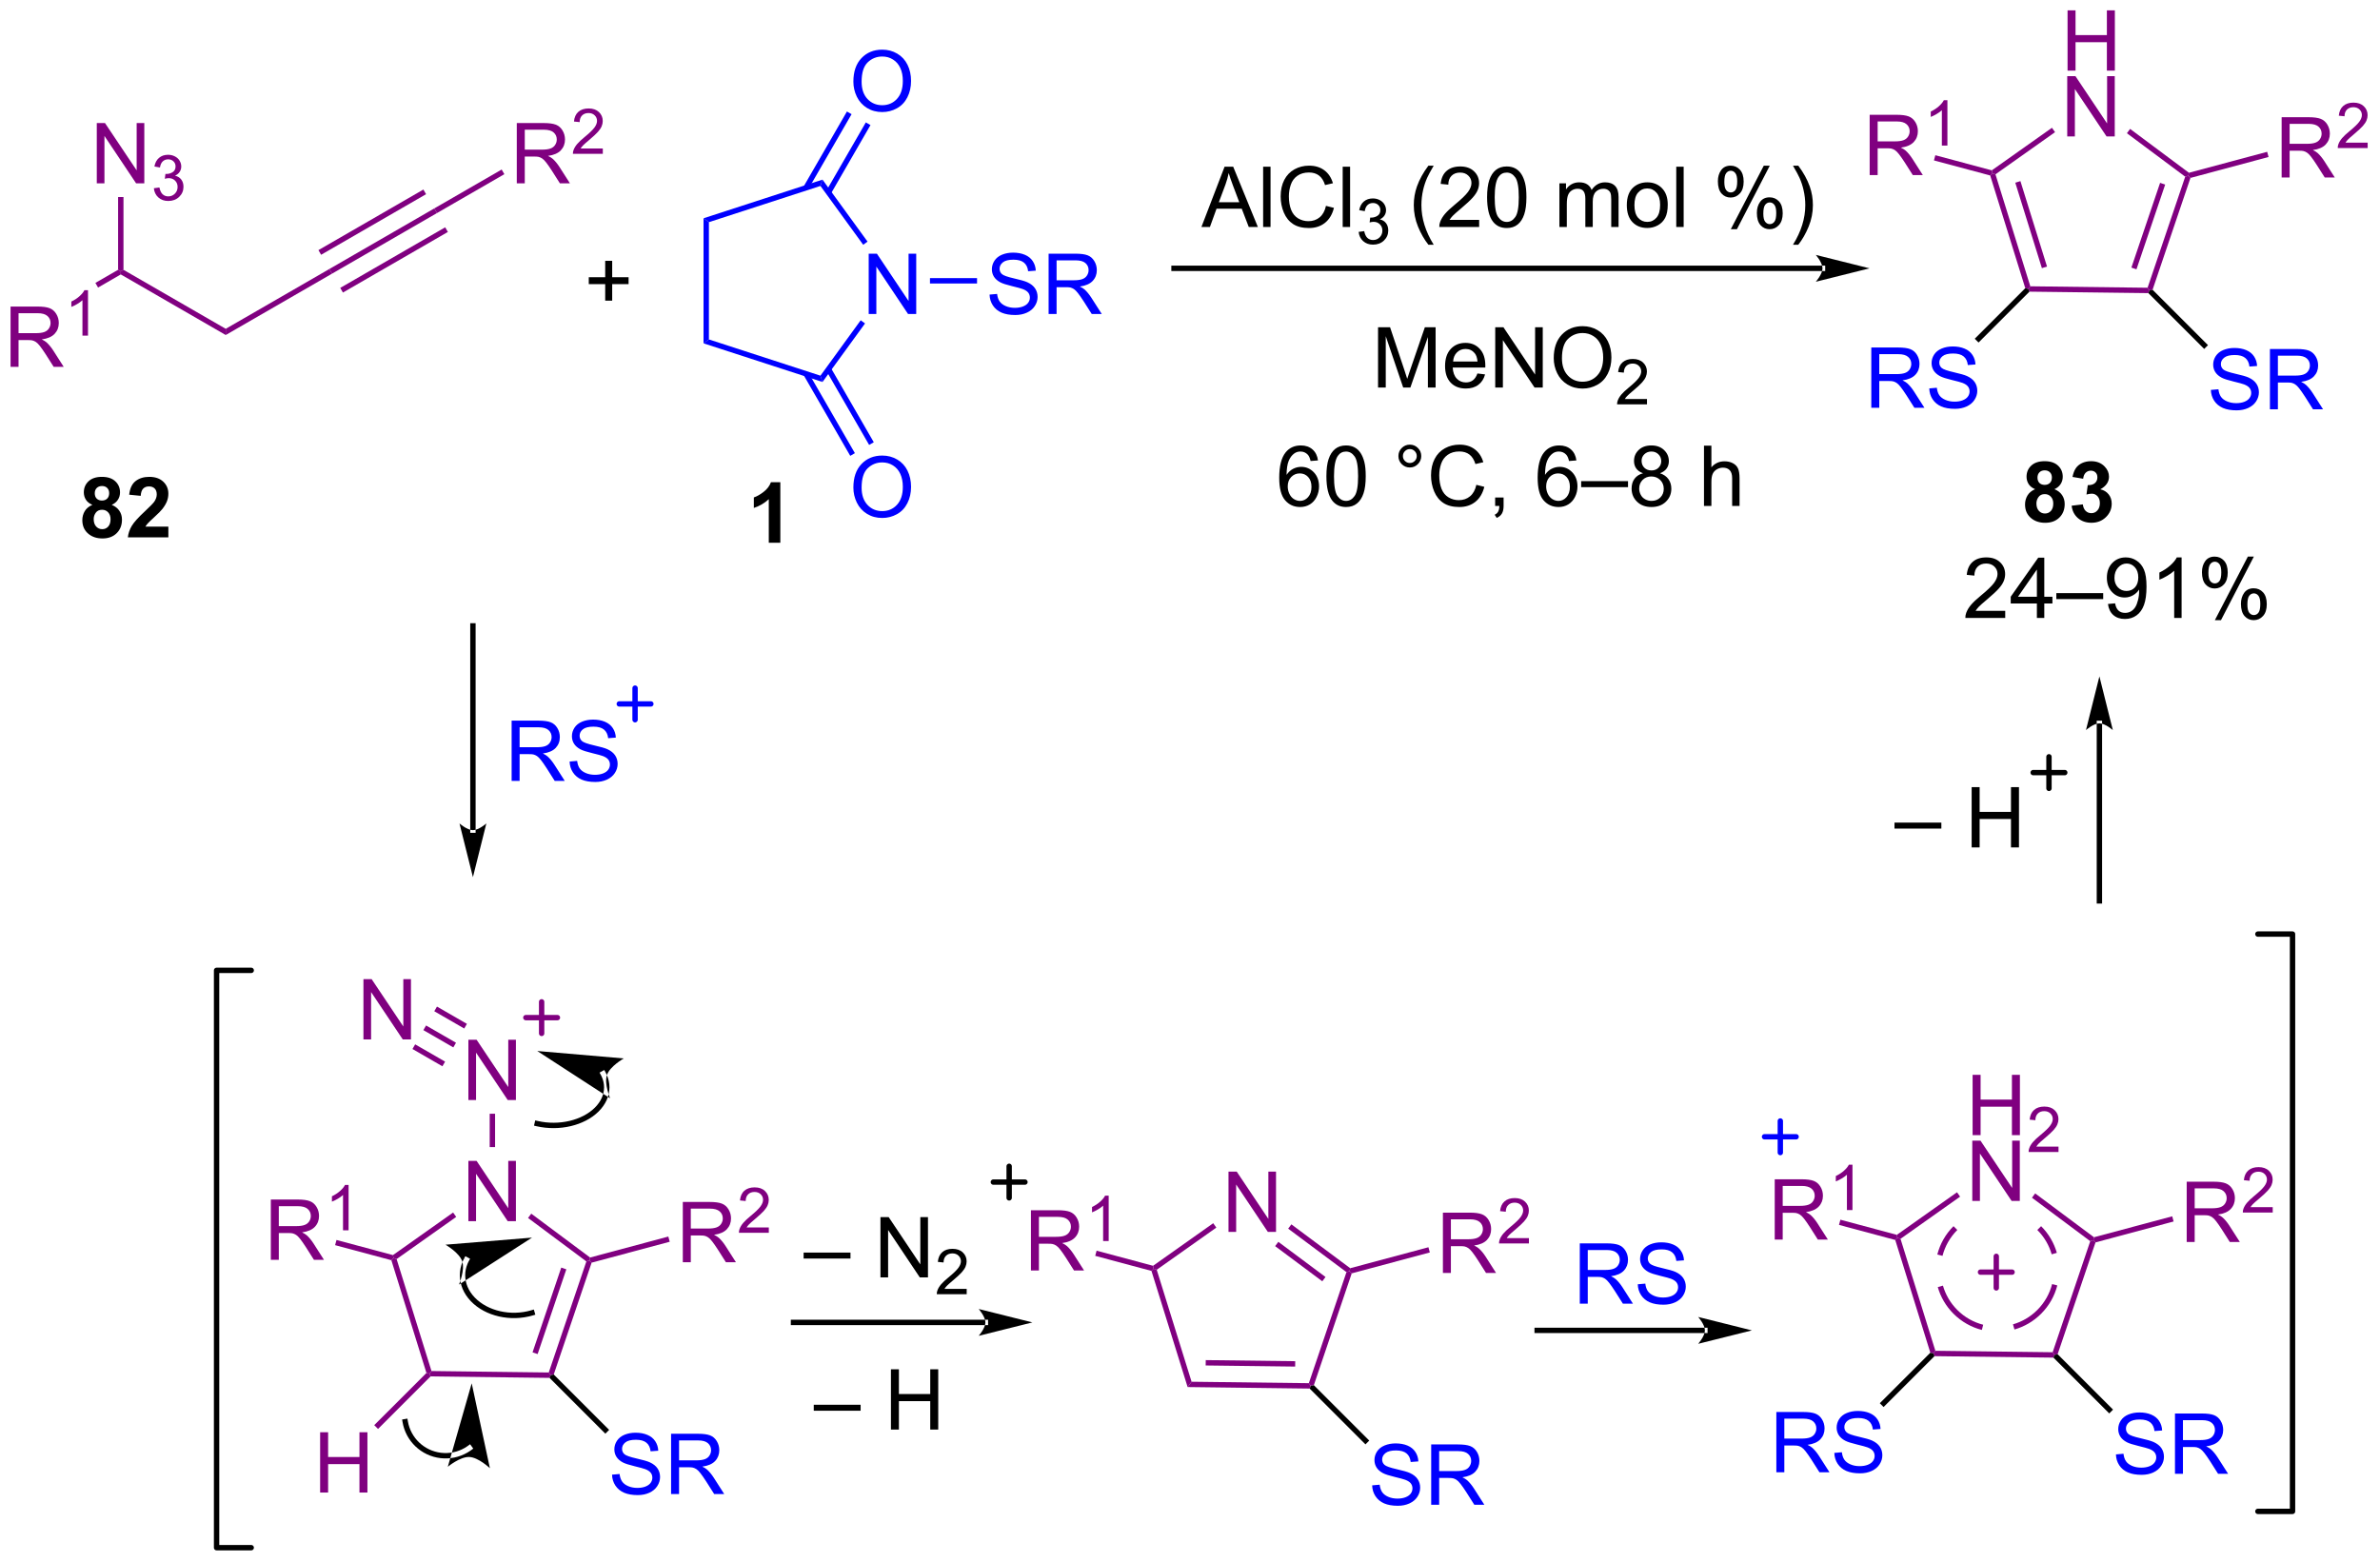 <?xml version="1.0" encoding="UTF-8"?>
<!DOCTYPE svg PUBLIC '-//W3C//DTD SVG 1.0//EN'
          'http://www.w3.org/TR/2001/REC-SVG-20010904/DTD/svg10.dtd'>
<svg stroke-dasharray="none" shape-rendering="auto" xmlns="http://www.w3.org/2000/svg" font-family="'Dialog'" text-rendering="auto" width="620" fill-opacity="1" color-interpolation="auto" color-rendering="auto" preserveAspectRatio="xMidYMid meet" font-size="12px" viewBox="0 0 620 407" fill="black" xmlns:xlink="http://www.w3.org/1999/xlink" stroke="black" image-rendering="auto" stroke-miterlimit="10" stroke-linecap="square" stroke-linejoin="miter" font-style="normal" stroke-width="1" height="407" stroke-dashoffset="0" font-weight="normal" stroke-opacity="1"
><!--Generated by the Batik Graphics2D SVG Generator--><defs id="genericDefs"
  /><g
  ><defs id="defs1"
    ><clipPath clipPathUnits="userSpaceOnUse" id="clipPath1"
      ><path d="M3.058 1.583 L235.345 1.583 L235.345 154.044 L3.058 154.044 L3.058 1.583 Z"
      /></clipPath
      ><clipPath clipPathUnits="userSpaceOnUse" id="clipPath2"
      ><path d="M75.414 419.8 L75.414 568.023 L301.242 568.023 L301.242 419.8 Z"
      /></clipPath
    ></defs
    ><g fill="purple" transform="scale(2.667,2.667) translate(-3.058,-1.583) matrix(1.029,0,0,1.029,-74.512,-430.224)" stroke="purple"
    ><path d="M76.386 454.467 L76.386 448.74 L78.925 448.74 Q79.691 448.74 80.089 448.894 Q80.487 449.048 80.724 449.438 Q80.964 449.829 80.964 450.303 Q80.964 450.912 80.568 451.332 Q80.175 451.748 79.349 451.86 Q79.651 452.006 79.808 452.147 Q80.138 452.452 80.435 452.907 L81.433 454.467 L80.48 454.467 L79.722 453.274 Q79.388 452.759 79.172 452.485 Q78.959 452.212 78.79 452.103 Q78.62 451.993 78.443 451.952 Q78.316 451.923 78.021 451.923 L77.144 451.923 L77.144 454.467 L76.386 454.467 ZM77.144 451.267 L78.771 451.267 Q79.292 451.267 79.584 451.16 Q79.878 451.053 80.029 450.816 Q80.183 450.579 80.183 450.303 Q80.183 449.897 79.886 449.636 Q79.591 449.373 78.956 449.373 L77.144 449.373 L77.144 451.267 Z" stroke="none" clip-path="url(#clipPath2)"
    /></g
    ><g fill="purple" transform="matrix(2.743,0,0,2.743,-206.855,-1151.485)" stroke="purple"
    ><path d="M83.769 451.667 L83.242 451.667 L83.242 448.306 Q83.05 448.487 82.742 448.669 Q82.433 448.851 82.187 448.942 L82.187 448.433 Q82.629 448.224 82.959 447.929 Q83.291 447.632 83.429 447.355 L83.769 447.355 L83.769 451.667 Z" stroke="none" clip-path="url(#clipPath2)"
    /></g
    ><g fill="purple" transform="matrix(2.743,0,0,2.743,-206.855,-1151.485)" stroke="purple"
    ><path d="M96.85 451.022 L96.85 451.612 L86.883 445.857 L86.883 445.563 L87.139 445.416 Z" stroke="none" clip-path="url(#clipPath2)"
    /></g
    ><g fill="purple" transform="matrix(2.743,0,0,2.743,-206.855,-1151.485)" stroke="purple"
    ><path d="M86.628 445.416 L86.883 445.563 L86.883 445.857 L84.726 447.103 L84.471 446.661 Z" stroke="none" clip-path="url(#clipPath2)"
    /></g
    ><g fill="purple" transform="matrix(2.743,0,0,2.743,-206.855,-1151.485)" stroke="purple"
    ><path d="M96.85 451.612 L96.85 451.022 L106.689 445.342 L106.945 445.784 Z" stroke="none" clip-path="url(#clipPath2)"
    /></g
    ><g fill="purple" transform="matrix(2.743,0,0,2.743,-206.855,-1151.485)" stroke="purple"
    ><path d="M84.604 437.204 L84.604 431.478 L85.383 431.478 L88.391 435.972 L88.391 431.478 L89.117 431.478 L89.117 437.204 L88.338 437.204 L85.331 432.704 L85.331 437.204 L84.604 437.204 Z" stroke="none" clip-path="url(#clipPath2)"
    /></g
    ><g fill="purple" transform="matrix(2.743,0,0,2.743,-206.855,-1151.485)" stroke="purple"
    ><path d="M90.024 437.669 L90.552 437.599 Q90.643 438.048 90.86 438.245 Q91.079 438.443 91.393 438.443 Q91.764 438.443 92.02 438.185 Q92.278 437.927 92.278 437.546 Q92.278 437.183 92.04 436.949 Q91.803 436.712 91.436 436.712 Q91.288 436.712 91.065 436.771 L91.124 436.308 Q91.177 436.314 91.208 436.314 Q91.546 436.314 91.815 436.138 Q92.085 435.962 92.085 435.595 Q92.085 435.306 91.887 435.117 Q91.692 434.925 91.382 434.925 Q91.073 434.925 90.868 435.119 Q90.663 435.312 90.604 435.699 L90.077 435.605 Q90.174 435.074 90.516 434.783 Q90.86 434.492 91.37 434.492 Q91.721 434.492 92.016 434.642 Q92.313 434.792 92.469 435.054 Q92.626 435.314 92.626 435.607 Q92.626 435.886 92.475 436.115 Q92.327 436.343 92.034 436.478 Q92.415 436.566 92.626 436.843 Q92.837 437.119 92.837 437.535 Q92.837 438.097 92.427 438.49 Q92.016 438.88 91.389 438.88 Q90.825 438.88 90.45 438.544 Q90.077 438.207 90.024 437.669 Z" stroke="none" clip-path="url(#clipPath2)"
    /></g
    ><g fill="purple" transform="matrix(2.743,0,0,2.743,-206.855,-1151.485)" stroke="purple"
    ><path d="M87.139 445.416 L86.883 445.563 L86.628 445.416 L86.628 438.508 L87.139 438.508 Z" stroke="none" clip-path="url(#clipPath2)"
    /></g
    ><g fill="purple" transform="matrix(2.743,0,0,2.743,-206.855,-1151.485)" stroke="purple"
    ><path d="M106.945 445.784 L106.689 445.342 L116.656 439.587 L116.911 440.029 ZM105.909 443.99 L115.876 438.235 L115.621 437.793 L105.654 443.548 ZM107.98 447.578 L117.947 441.823 L117.692 441.382 L107.725 447.136 Z" stroke="none" clip-path="url(#clipPath2)"
    /></g
    ><g fill="purple" transform="matrix(2.743,0,0,2.743,-206.855,-1151.485)" stroke="purple"
    ><path d="M124.492 437.204 L124.492 431.478 L127.031 431.478 Q127.797 431.478 128.195 431.631 Q128.594 431.785 128.831 432.175 Q129.07 432.566 129.07 433.04 Q129.07 433.649 128.674 434.069 Q128.281 434.485 127.456 434.597 Q127.758 434.743 127.914 434.884 Q128.245 435.188 128.542 435.644 L129.539 437.204 L128.586 437.204 L127.828 436.011 Q127.495 435.496 127.279 435.222 Q127.065 434.949 126.896 434.839 Q126.727 434.73 126.549 434.688 Q126.422 434.66 126.128 434.66 L125.25 434.66 L125.25 437.204 L124.492 437.204 ZM125.25 434.004 L126.878 434.004 Q127.398 434.004 127.69 433.897 Q127.984 433.79 128.135 433.553 Q128.289 433.316 128.289 433.04 Q128.289 432.634 127.992 432.373 Q127.698 432.11 127.062 432.11 L125.25 432.11 L125.25 434.004 Z" stroke="none" clip-path="url(#clipPath2)"
    /></g
    ><g fill="purple" transform="matrix(2.743,0,0,2.743,-206.855,-1151.485)" stroke="purple"
    ><path d="M132.661 433.896 L132.661 434.404 L129.821 434.404 Q129.815 434.213 129.883 434.037 Q129.991 433.748 130.229 433.467 Q130.469 433.185 130.921 432.816 Q131.62 432.242 131.866 431.906 Q132.112 431.57 132.112 431.271 Q132.112 430.959 131.887 430.744 Q131.665 430.527 131.303 430.527 Q130.923 430.527 130.694 430.756 Q130.465 430.984 130.464 431.389 L129.921 431.334 Q129.977 430.726 130.34 430.41 Q130.704 430.092 131.315 430.092 Q131.934 430.092 132.294 430.435 Q132.655 430.777 132.655 431.283 Q132.655 431.541 132.549 431.791 Q132.444 432.039 132.198 432.314 Q131.954 432.59 131.385 433.07 Q130.911 433.469 130.776 433.611 Q130.641 433.754 130.553 433.896 L132.661 433.896 Z" stroke="none" clip-path="url(#clipPath2)"
    /></g
    ><g fill="purple" transform="matrix(2.743,0,0,2.743,-206.855,-1151.485)" stroke="purple"
    ><path d="M116.911 440.029 L116.656 439.587 L123.055 435.893 L123.311 436.335 Z" stroke="none" clip-path="url(#clipPath2)"
    /></g
    ><g transform="matrix(2.743,0,0,2.743,-206.855,-1151.485)"
    ><path d="M132.888 448.348 L132.888 446.778 L131.328 446.778 L131.328 446.122 L132.888 446.122 L132.888 444.565 L133.552 444.565 L133.552 446.122 L135.109 446.122 L135.109 446.778 L133.552 446.778 L133.552 448.348 L132.888 448.348 Z" stroke="none" clip-path="url(#clipPath2)"
    /></g
    ><g fill="blue" transform="matrix(2.743,0,0,2.743,-206.855,-1151.485)" stroke="blue"
    ><path d="M157.913 449.612 L157.913 443.886 L158.691 443.886 L161.699 448.381 L161.699 443.886 L162.426 443.886 L162.426 449.612 L161.647 449.612 L158.639 445.112 L158.639 449.612 L157.913 449.612 Z" stroke="none" clip-path="url(#clipPath2)"
    /></g
    ><g fill="blue" transform="matrix(2.743,0,0,2.743,-206.855,-1151.485)" stroke="blue"
    ><path d="M142.227 440.523 L142.737 440.893 L142.737 452.031 L142.227 452.402 Z" stroke="none" clip-path="url(#clipPath2)"
    /></g
    ><g fill="blue" transform="matrix(2.743,0,0,2.743,-206.855,-1151.485)" stroke="blue"
    ><path d="M142.227 452.402 L142.737 452.031 L153.33 455.473 L153.525 456.073 Z" stroke="none" clip-path="url(#clipPath2)"
    /></g
    ><g fill="blue" transform="matrix(2.743,0,0,2.743,-206.855,-1151.485)" stroke="blue"
    ><path d="M153.525 456.073 L153.33 455.473 L157.152 450.212 L157.565 450.512 Z" stroke="none" clip-path="url(#clipPath2)"
    /></g
    ><g fill="blue" transform="matrix(2.743,0,0,2.743,-206.855,-1151.485)" stroke="blue"
    ><path d="M157.803 442.74 L157.39 443.04 L153.33 437.452 L153.525 436.852 Z" stroke="none" clip-path="url(#clipPath2)"
    /></g
    ><g fill="blue" transform="matrix(2.743,0,0,2.743,-206.855,-1151.485)" stroke="blue"
    ><path d="M153.525 436.852 L153.33 437.452 L142.737 440.893 L142.227 440.523 Z" stroke="none" clip-path="url(#clipPath2)"
    /></g
    ><g fill="blue" transform="matrix(2.743,0,0,2.743,-206.855,-1151.485)" stroke="blue"
    ><path d="M156.458 427.546 Q156.458 426.119 157.224 425.314 Q157.99 424.507 159.201 424.507 Q159.992 424.507 160.628 424.887 Q161.266 425.265 161.599 425.942 Q161.935 426.619 161.935 427.478 Q161.935 428.351 161.583 429.038 Q161.232 429.726 160.586 430.08 Q159.943 430.434 159.195 430.434 Q158.388 430.434 157.75 430.043 Q157.115 429.65 156.786 428.976 Q156.458 428.298 156.458 427.546 ZM157.24 427.556 Q157.24 428.593 157.794 429.189 Q158.352 429.783 159.193 429.783 Q160.047 429.783 160.599 429.181 Q161.154 428.58 161.154 427.476 Q161.154 426.775 160.917 426.254 Q160.68 425.733 160.224 425.447 Q159.771 425.158 159.203 425.158 Q158.399 425.158 157.818 425.712 Q157.24 426.265 157.24 427.556 Z" stroke="none" clip-path="url(#clipPath2)"
    /></g
    ><g fill="blue" transform="matrix(2.743,0,0,2.743,-206.855,-1151.485)" stroke="blue"
    ><path d="M154.315 438.197 L158.082 431.672 L157.64 431.417 L153.873 437.941 ZM152.176 437.758 L156.287 430.636 L155.846 430.381 L151.734 437.502 Z" stroke="none" clip-path="url(#clipPath2)"
    /></g
    ><g fill="blue" transform="matrix(2.743,0,0,2.743,-206.855,-1151.485)" stroke="blue"
    ><path d="M156.458 466.101 Q156.458 464.674 157.224 463.869 Q157.99 463.062 159.201 463.062 Q159.992 463.062 160.628 463.442 Q161.266 463.82 161.599 464.497 Q161.935 465.174 161.935 466.033 Q161.935 466.906 161.583 467.593 Q161.232 468.281 160.586 468.635 Q159.943 468.989 159.195 468.989 Q158.388 468.989 157.75 468.598 Q157.115 468.205 156.786 467.531 Q156.458 466.853 156.458 466.101 ZM157.24 466.111 Q157.24 467.148 157.794 467.744 Q158.352 468.338 159.193 468.338 Q160.047 468.338 160.599 467.736 Q161.154 467.135 161.154 466.031 Q161.154 465.33 160.917 464.809 Q160.68 464.288 160.224 464.002 Q159.771 463.713 159.203 463.713 Q158.399 463.713 157.818 464.267 Q157.24 464.82 157.24 466.111 Z" stroke="none" clip-path="url(#clipPath2)"
    /></g
    ><g fill="blue" transform="matrix(2.743,0,0,2.743,-206.855,-1151.485)" stroke="blue"
    ><path d="M151.734 455.422 L156.16 463.088 L156.602 462.833 L152.176 455.167 ZM153.873 454.983 L157.954 462.052 L158.396 461.797 L154.315 454.728 Z" stroke="none" clip-path="url(#clipPath2)"
    /></g
    ><g fill="blue" transform="matrix(2.743,0,0,2.743,-206.855,-1151.485)" stroke="blue"
    ><path d="M169.392 447.771 L170.108 447.709 Q170.158 448.138 170.343 448.414 Q170.53 448.69 170.921 448.86 Q171.311 449.029 171.798 449.029 Q172.233 449.029 172.564 448.901 Q172.897 448.771 173.059 448.547 Q173.22 448.323 173.22 448.058 Q173.22 447.787 173.064 447.586 Q172.908 447.386 172.548 447.248 Q172.319 447.159 171.53 446.969 Q170.741 446.779 170.423 446.612 Q170.014 446.396 169.811 446.079 Q169.611 445.761 169.611 445.365 Q169.611 444.933 169.856 444.555 Q170.103 444.178 170.574 443.982 Q171.048 443.787 171.626 443.787 Q172.264 443.787 172.749 443.993 Q173.236 444.198 173.496 444.597 Q173.759 444.995 173.78 445.498 L173.054 445.553 Q172.994 445.011 172.655 444.735 Q172.319 444.456 171.658 444.456 Q170.97 444.456 170.655 444.709 Q170.343 444.959 170.343 445.315 Q170.343 445.623 170.564 445.823 Q170.783 446.021 171.707 446.232 Q172.632 446.44 172.975 446.597 Q173.475 446.826 173.712 447.18 Q173.952 447.534 173.952 447.995 Q173.952 448.451 173.689 448.857 Q173.429 449.261 172.936 449.487 Q172.447 449.711 171.835 449.711 Q171.056 449.711 170.53 449.485 Q170.007 449.256 169.707 448.803 Q169.408 448.347 169.392 447.771 ZM174.999 449.612 L174.999 443.886 L177.538 443.886 Q178.304 443.886 178.702 444.039 Q179.1 444.193 179.337 444.584 Q179.577 444.974 179.577 445.448 Q179.577 446.058 179.181 446.477 Q178.788 446.894 177.962 447.006 Q178.264 447.151 178.421 447.292 Q178.751 447.597 179.048 448.053 L180.046 449.612 L179.093 449.612 L178.335 448.42 Q178.001 447.904 177.785 447.631 Q177.572 447.357 177.403 447.248 Q177.233 447.138 177.056 447.097 Q176.929 447.068 176.634 447.068 L175.757 447.068 L175.757 449.612 L174.999 449.612 ZM175.757 446.412 L177.384 446.412 Q177.905 446.412 178.197 446.305 Q178.491 446.198 178.642 445.961 Q178.796 445.724 178.796 445.448 Q178.796 445.042 178.499 444.782 Q178.205 444.519 177.569 444.519 L175.757 444.519 L175.757 446.412 Z" stroke="none" clip-path="url(#clipPath2)"
    /></g
    ><g fill="blue" transform="matrix(2.743,0,0,2.743,-206.855,-1151.485)" stroke="blue"
    ><path d="M163.732 446.718 L163.732 446.207 L168.202 446.207 L168.202 446.718 Z" stroke="none" clip-path="url(#clipPath2)"
    /></g
    ><g transform="matrix(2.743,0,0,2.743,-206.855,-1151.485)"
    ><path d="M248.495 445.533 L248.495 445.533 L186.909 445.533 L186.654 445.533 L186.654 445.023 L186.909 445.023 L248.495 445.023 L248.751 445.023 L248.751 445.533 ZM252.96 445.278 L247.858 444.002 C247.858 444.002 248.495 444.72 248.495 445.278 C248.495 445.836 247.858 446.553 247.858 446.553 Z" stroke="none" clip-path="url(#clipPath2)"
    /></g
    ><g transform="matrix(2.743,0,0,2.743,-206.855,-1151.485)"
    ><path d="M189.511 441.351 L191.711 435.625 L192.529 435.625 L194.873 441.351 L194.008 441.351 L193.342 439.617 L190.946 439.617 L190.318 441.351 L189.511 441.351 ZM191.165 439 L193.107 439 L192.508 437.414 Q192.235 436.69 192.102 436.226 Q191.993 436.776 191.795 437.32 L191.165 439 ZM195.373 441.351 L195.373 435.625 L196.076 435.625 L196.076 441.351 L195.373 441.351 ZM201.34 439.344 L202.098 439.534 Q201.861 440.469 201.241 440.961 Q200.622 441.45 199.728 441.45 Q198.801 441.45 198.22 441.073 Q197.642 440.695 197.338 439.981 Q197.036 439.265 197.036 438.445 Q197.036 437.549 197.377 436.885 Q197.72 436.219 198.351 435.872 Q198.981 435.526 199.739 435.526 Q200.598 435.526 201.184 435.963 Q201.77 436.401 202.002 437.195 L201.254 437.37 Q201.056 436.745 200.676 436.461 Q200.299 436.174 199.723 436.174 Q199.064 436.174 198.619 436.492 Q198.176 436.807 197.997 437.341 Q197.817 437.875 197.817 438.44 Q197.817 439.172 198.03 439.716 Q198.244 440.26 198.692 440.531 Q199.142 440.799 199.666 440.799 Q200.301 440.799 200.741 440.432 Q201.184 440.065 201.34 439.344 ZM202.928 441.351 L202.928 435.625 L203.631 435.625 L203.631 441.351 L202.928 441.351 Z" stroke="none" clip-path="url(#clipPath2)"
    /></g
    ><g transform="matrix(2.743,0,0,2.743,-206.855,-1151.485)"
    ><path d="M204.444 441.817 L204.971 441.746 Q205.063 442.195 205.28 442.393 Q205.499 442.59 205.813 442.59 Q206.184 442.59 206.44 442.332 Q206.698 442.074 206.698 441.693 Q206.698 441.33 206.459 441.096 Q206.223 440.86 205.856 440.86 Q205.708 440.86 205.485 440.918 L205.543 440.455 Q205.596 440.461 205.627 440.461 Q205.965 440.461 206.235 440.285 Q206.504 440.11 206.504 439.742 Q206.504 439.453 206.307 439.264 Q206.112 439.072 205.801 439.072 Q205.493 439.072 205.288 439.266 Q205.083 439.459 205.024 439.846 L204.497 439.752 Q204.594 439.221 204.936 438.93 Q205.28 438.639 205.79 438.639 Q206.141 438.639 206.436 438.789 Q206.733 438.94 206.889 439.201 Q207.045 439.461 207.045 439.754 Q207.045 440.033 206.895 440.262 Q206.747 440.49 206.454 440.625 Q206.834 440.713 207.045 440.99 Q207.256 441.266 207.256 441.682 Q207.256 442.244 206.846 442.637 Q206.436 443.027 205.809 443.027 Q205.245 443.027 204.87 442.692 Q204.497 442.354 204.444 441.817 Z" stroke="none" clip-path="url(#clipPath2)"
    /></g
    ><g transform="matrix(2.743,0,0,2.743,-206.855,-1151.485)"
    ><path d="M211.068 443.036 Q210.485 442.302 210.081 441.317 Q209.68 440.33 209.68 439.276 Q209.68 438.346 209.982 437.495 Q210.334 436.507 211.068 435.526 L211.571 435.526 Q211.099 436.338 210.946 436.687 Q210.709 437.226 210.571 437.812 Q210.404 438.541 210.404 439.281 Q210.404 441.159 211.571 443.036 L211.068 443.036 ZM215.888 440.674 L215.888 441.351 L212.102 441.351 Q212.094 441.096 212.185 440.862 Q212.329 440.476 212.646 440.101 Q212.967 439.726 213.568 439.234 Q214.5 438.469 214.829 438.021 Q215.157 437.573 215.157 437.174 Q215.157 436.757 214.857 436.471 Q214.56 436.182 214.079 436.182 Q213.571 436.182 213.266 436.487 Q212.961 436.791 212.959 437.33 L212.235 437.257 Q212.31 436.448 212.795 436.026 Q213.279 435.601 214.094 435.601 Q214.92 435.601 215.399 436.06 Q215.881 436.515 215.881 437.19 Q215.881 437.534 215.74 437.867 Q215.599 438.198 215.271 438.565 Q214.946 438.932 214.188 439.573 Q213.555 440.104 213.375 440.294 Q213.196 440.484 213.079 440.674 L215.888 440.674 ZM216.642 438.526 Q216.642 437.51 216.851 436.893 Q217.059 436.273 217.47 435.937 Q217.885 435.601 218.51 435.601 Q218.97 435.601 219.317 435.786 Q219.666 435.971 219.892 436.323 Q220.119 436.672 220.247 437.174 Q220.377 437.674 220.377 438.526 Q220.377 439.534 220.168 440.153 Q219.963 440.773 219.549 441.112 Q219.137 441.45 218.51 441.45 Q217.681 441.45 217.208 440.854 Q216.642 440.14 216.642 438.526 ZM217.364 438.526 Q217.364 439.937 217.695 440.403 Q218.025 440.87 218.51 440.87 Q218.994 440.87 219.322 440.401 Q219.653 439.932 219.653 438.526 Q219.653 437.112 219.322 436.648 Q218.994 436.182 218.502 436.182 Q218.017 436.182 217.728 436.594 Q217.364 437.117 217.364 438.526 ZM223.51 441.351 L223.51 437.203 L224.137 437.203 L224.137 437.784 Q224.333 437.479 224.655 437.294 Q224.981 437.109 225.395 437.109 Q225.856 437.109 226.15 437.302 Q226.447 437.492 226.567 437.836 Q227.059 437.109 227.848 437.109 Q228.465 437.109 228.796 437.45 Q229.129 437.791 229.129 438.502 L229.129 441.351 L228.431 441.351 L228.431 438.737 Q228.431 438.315 228.361 438.13 Q228.293 437.945 228.114 437.833 Q227.934 437.719 227.692 437.719 Q227.254 437.719 226.965 438.01 Q226.676 438.299 226.676 438.94 L226.676 441.351 L225.973 441.351 L225.973 438.656 Q225.973 438.187 225.801 437.953 Q225.629 437.719 225.239 437.719 Q224.942 437.719 224.689 437.875 Q224.439 438.031 224.325 438.333 Q224.213 438.632 224.213 439.198 L224.213 441.351 L223.51 441.351 ZM229.911 439.276 Q229.911 438.125 230.551 437.57 Q231.088 437.109 231.856 437.109 Q232.713 437.109 233.254 437.669 Q233.799 438.229 233.799 439.219 Q233.799 440.018 233.556 440.479 Q233.317 440.937 232.859 441.192 Q232.4 441.445 231.856 441.445 Q230.986 441.445 230.447 440.888 Q229.911 440.328 229.911 439.276 ZM230.635 439.276 Q230.635 440.073 230.981 440.471 Q231.33 440.867 231.856 440.867 Q232.379 440.867 232.726 440.469 Q233.075 440.07 233.075 439.252 Q233.075 438.484 232.726 438.088 Q232.377 437.69 231.856 437.69 Q231.33 437.69 230.981 438.086 Q230.635 438.479 230.635 439.276 ZM234.607 441.351 L234.607 435.625 L235.31 435.625 L235.31 441.351 L234.607 441.351 ZM238.56 437 Q238.56 436.385 238.868 435.955 Q239.178 435.526 239.763 435.526 Q240.303 435.526 240.654 435.911 Q241.008 436.297 241.008 437.041 Q241.008 437.768 240.651 438.161 Q240.295 438.554 239.771 438.554 Q239.25 438.554 238.904 438.169 Q238.56 437.781 238.56 437 ZM239.782 436.01 Q239.521 436.01 239.347 436.237 Q239.172 436.463 239.172 437.07 Q239.172 437.62 239.347 437.846 Q239.524 438.07 239.782 438.07 Q240.047 438.07 240.222 437.844 Q240.396 437.617 240.396 437.015 Q240.396 436.461 240.219 436.237 Q240.045 436.01 239.782 436.01 ZM239.787 441.562 L242.92 435.526 L243.49 435.526 L240.368 441.562 L239.787 441.562 ZM242.263 440.007 Q242.263 439.39 242.571 438.963 Q242.881 438.534 243.469 438.534 Q244.008 438.534 244.363 438.919 Q244.717 439.304 244.717 440.049 Q244.717 440.776 244.357 441.169 Q244 441.562 243.474 441.562 Q242.954 441.562 242.607 441.174 Q242.263 440.784 242.263 440.007 ZM243.49 439.018 Q243.224 439.018 243.05 439.245 Q242.875 439.471 242.875 440.078 Q242.875 440.625 243.05 440.851 Q243.227 441.078 243.485 441.078 Q243.756 441.078 243.928 440.851 Q244.102 440.625 244.102 440.023 Q244.102 439.469 243.925 439.245 Q243.75 439.018 243.49 439.018 ZM246.197 443.036 L245.692 443.036 Q246.861 441.159 246.861 439.281 Q246.861 438.547 246.692 437.823 Q246.559 437.237 246.322 436.698 Q246.168 436.346 245.692 435.526 L246.197 435.526 Q246.931 436.507 247.283 437.495 Q247.583 438.346 247.583 439.276 Q247.583 440.33 247.179 441.317 Q246.775 442.302 246.197 443.036 Z" stroke="none" clip-path="url(#clipPath2)"
    /></g
    ><g fill="purple" transform="matrix(2.743,0,0,2.743,-206.855,-1151.485)" stroke="purple"
    ><path d="M271.769 426.499 L271.769 420.773 L272.527 420.773 L272.527 423.124 L275.503 423.124 L275.503 420.773 L276.261 420.773 L276.261 426.499 L275.503 426.499 L275.503 423.799 L272.527 423.799 L272.527 426.499 L271.769 426.499 Z" stroke="none" clip-path="url(#clipPath2)"
    /></g
    ><g fill="purple" transform="matrix(2.743,0,0,2.743,-206.855,-1151.485)" stroke="purple"
    ><path d="M271.738 432.749 L271.738 427.023 L272.517 427.023 L275.524 431.517 L275.524 427.023 L276.251 427.023 L276.251 432.749 L275.472 432.749 L272.464 428.249 L272.464 432.749 L271.738 432.749 Z" stroke="none" clip-path="url(#clipPath2)"
    /></g
    ><g fill="purple" transform="matrix(2.743,0,0,2.743,-206.855,-1151.485)" stroke="purple"
    ><path d="M270.287 431.927 L270.581 432.344 L264.922 436.349 L264.623 436.248 L264.574 435.971 Z" stroke="none" clip-path="url(#clipPath2)"
    /></g
    ><g fill="purple" transform="matrix(2.743,0,0,2.743,-206.855,-1151.485)" stroke="purple"
    ><path d="M264.421 436.458 L264.623 436.248 L264.922 436.349 L268.232 446.984 L268.044 447.236 L267.754 447.165 ZM266.805 437.145 L269.331 445.26 L269.818 445.108 L267.292 436.993 Z" stroke="none" clip-path="url(#clipPath2)"
    /></g
    ><g fill="purple" transform="matrix(2.743,0,0,2.743,-206.855,-1151.485)" stroke="purple"
    ><path d="M268.148 447.493 L268.044 447.236 L268.232 446.984 L279.369 447.122 L279.551 447.379 L279.445 447.633 Z" stroke="none" clip-path="url(#clipPath2)"
    /></g
    ><g fill="purple" transform="matrix(2.743,0,0,2.743,-206.855,-1151.485)" stroke="purple"
    ><path d="M279.844 447.311 L279.551 447.379 L279.369 447.122 L282.942 436.572 L283.243 436.479 L283.441 436.69 ZM278.314 445.371 L281.04 437.322 L280.557 437.158 L277.831 445.207 Z" stroke="none" clip-path="url(#clipPath2)"
    /></g
    ><g fill="purple" transform="matrix(2.743,0,0,2.743,-206.855,-1151.485)" stroke="purple"
    ><path d="M283.297 436.2 L283.243 436.479 L282.942 436.572 L277.405 432.444 L277.71 432.034 Z" stroke="none" clip-path="url(#clipPath2)"
    /></g
    ><g fill="purple" transform="matrix(2.743,0,0,2.743,-206.855,-1151.485)" stroke="purple"
    ><path d="M292.101 436.65 L292.101 430.923 L294.64 430.923 Q295.406 430.923 295.804 431.077 Q296.203 431.231 296.44 431.621 Q296.679 432.012 296.679 432.486 Q296.679 433.095 296.284 433.515 Q295.89 433.931 295.065 434.043 Q295.367 434.189 295.523 434.33 Q295.854 434.635 296.151 435.09 L297.148 436.65 L296.195 436.65 L295.437 435.457 Q295.104 434.942 294.888 434.668 Q294.674 434.395 294.505 434.286 Q294.336 434.176 294.159 434.135 Q294.031 434.106 293.737 434.106 L292.859 434.106 L292.859 436.65 L292.101 436.65 ZM292.859 433.45 L294.487 433.45 Q295.008 433.45 295.299 433.343 Q295.594 433.236 295.745 432.999 Q295.898 432.762 295.898 432.486 Q295.898 432.08 295.601 431.819 Q295.307 431.556 294.672 431.556 L292.859 431.556 L292.859 433.45 Z" stroke="none" clip-path="url(#clipPath2)"
    /></g
    ><g fill="purple" transform="matrix(2.743,0,0,2.743,-206.855,-1151.485)" stroke="purple"
    ><path d="M300.27 433.342 L300.27 433.85 L297.43 433.85 Q297.424 433.659 297.493 433.483 Q297.6 433.194 297.838 432.913 Q298.079 432.631 298.53 432.262 Q299.229 431.688 299.475 431.352 Q299.721 431.016 299.721 430.717 Q299.721 430.405 299.497 430.19 Q299.274 429.973 298.913 429.973 Q298.532 429.973 298.303 430.202 Q298.075 430.43 298.073 430.834 L297.53 430.78 Q297.586 430.172 297.95 429.856 Q298.313 429.538 298.924 429.538 Q299.543 429.538 299.903 429.881 Q300.264 430.223 300.264 430.729 Q300.264 430.987 300.159 431.237 Q300.053 431.485 299.807 431.76 Q299.563 432.036 298.995 432.516 Q298.52 432.915 298.385 433.057 Q298.25 433.2 298.163 433.342 L300.27 433.342 Z" stroke="none" clip-path="url(#clipPath2)"
    /></g
    ><g fill="purple" transform="matrix(2.743,0,0,2.743,-206.855,-1151.485)" stroke="purple"
    ><path d="M283.441 436.69 L283.243 436.479 L283.297 436.2 L290.726 434.21 L290.858 434.702 Z" stroke="none" clip-path="url(#clipPath2)"
    /></g
    ><g fill="purple" transform="matrix(2.743,0,0,2.743,-206.855,-1151.485)" stroke="purple"
    ><path d="M252.976 436.419 L252.976 430.693 L255.515 430.693 Q256.281 430.693 256.679 430.846 Q257.077 431 257.315 431.391 Q257.554 431.781 257.554 432.255 Q257.554 432.865 257.158 433.284 Q256.765 433.701 255.94 433.812 Q256.241 433.958 256.398 434.099 Q256.728 434.404 257.025 434.859 L258.023 436.419 L257.07 436.419 L256.312 435.227 Q255.978 434.711 255.762 434.438 Q255.549 434.164 255.38 434.055 Q255.21 433.945 255.033 433.904 Q254.906 433.875 254.611 433.875 L253.734 433.875 L253.734 436.419 L252.976 436.419 ZM253.734 433.219 L255.361 433.219 Q255.882 433.219 256.174 433.112 Q256.468 433.005 256.619 432.768 Q256.773 432.531 256.773 432.255 Q256.773 431.849 256.476 431.589 Q256.182 431.326 255.546 431.326 L253.734 431.326 L253.734 433.219 Z" stroke="none" clip-path="url(#clipPath2)"
    /></g
    ><g fill="purple" transform="matrix(2.743,0,0,2.743,-206.855,-1151.485)" stroke="purple"
    ><path d="M260.359 433.619 L259.832 433.619 L259.832 430.258 Q259.641 430.44 259.332 430.621 Q259.023 430.803 258.777 430.895 L258.777 430.385 Q259.219 430.176 259.549 429.881 Q259.881 429.584 260.019 429.307 L260.359 429.307 L260.359 433.619 Z" stroke="none" clip-path="url(#clipPath2)"
    /></g
    ><g fill="purple" transform="matrix(2.743,0,0,2.743,-206.855,-1151.485)" stroke="purple"
    ><path d="M264.574 435.971 L264.623 436.248 L264.421 436.458 L259.079 435.027 L259.212 434.534 Z" stroke="none" clip-path="url(#clipPath2)"
    /></g
    ><g fill="blue" transform="matrix(2.743,0,0,2.743,-206.855,-1151.485)" stroke="blue"
    ><path d="M285.381 456.826 L286.097 456.764 Q286.146 457.193 286.331 457.469 Q286.519 457.745 286.909 457.914 Q287.3 458.084 287.787 458.084 Q288.222 458.084 288.553 457.956 Q288.886 457.826 289.047 457.602 Q289.209 457.378 289.209 457.112 Q289.209 456.842 289.053 456.641 Q288.896 456.441 288.537 456.303 Q288.308 456.214 287.519 456.024 Q286.73 455.834 286.412 455.667 Q286.003 455.451 285.8 455.133 Q285.599 454.816 285.599 454.42 Q285.599 453.987 285.844 453.61 Q286.092 453.232 286.563 453.037 Q287.037 452.842 287.615 452.842 Q288.253 452.842 288.738 453.047 Q289.224 453.253 289.485 453.651 Q289.748 454.05 289.769 454.553 L289.042 454.607 Q288.982 454.066 288.644 453.789 Q288.308 453.511 287.646 453.511 Q286.959 453.511 286.644 453.764 Q286.331 454.014 286.331 454.37 Q286.331 454.678 286.553 454.878 Q286.771 455.076 287.696 455.287 Q288.62 455.495 288.964 455.651 Q289.464 455.881 289.701 456.235 Q289.941 456.589 289.941 457.05 Q289.941 457.506 289.678 457.912 Q289.417 458.316 288.925 458.542 Q288.435 458.766 287.824 458.766 Q287.045 458.766 286.519 458.539 Q285.995 458.31 285.696 457.857 Q285.396 457.401 285.381 456.826 ZM290.988 458.667 L290.988 452.941 L293.527 452.941 Q294.292 452.941 294.691 453.094 Q295.089 453.248 295.326 453.639 Q295.566 454.029 295.566 454.503 Q295.566 455.112 295.17 455.532 Q294.777 455.948 293.951 456.06 Q294.253 456.206 294.409 456.347 Q294.74 456.651 295.037 457.107 L296.034 458.667 L295.081 458.667 L294.324 457.474 Q293.99 456.959 293.774 456.685 Q293.56 456.412 293.391 456.303 Q293.222 456.193 293.045 456.151 Q292.917 456.123 292.623 456.123 L291.745 456.123 L291.745 458.667 L290.988 458.667 ZM291.745 455.467 L293.373 455.467 Q293.894 455.467 294.185 455.36 Q294.48 455.253 294.631 455.016 Q294.784 454.779 294.784 454.503 Q294.784 454.097 294.488 453.836 Q294.193 453.573 293.558 453.573 L291.745 453.573 L291.745 455.467 Z" stroke="none" clip-path="url(#clipPath2)"
    /></g
    ><g transform="matrix(2.743,0,0,2.743,-206.855,-1151.485)"
    ><path d="M279.445 447.633 L279.551 447.379 L279.844 447.311 L285.106 452.573 L284.745 452.933 Z" stroke="none" clip-path="url(#clipPath2)"
    /></g
    ><g fill="blue" transform="matrix(2.743,0,0,2.743,-206.855,-1151.485)" stroke="blue"
    ><path d="M253.13 458.524 L253.13 452.798 L255.669 452.798 Q256.435 452.798 256.833 452.952 Q257.231 453.105 257.468 453.496 Q257.708 453.886 257.708 454.36 Q257.708 454.97 257.312 455.389 Q256.919 455.806 256.093 455.918 Q256.395 456.063 256.552 456.204 Q256.882 456.509 257.179 456.964 L258.177 458.524 L257.224 458.524 L256.466 457.332 Q256.132 456.816 255.916 456.543 Q255.703 456.269 255.534 456.16 Q255.364 456.05 255.187 456.009 Q255.06 455.98 254.765 455.98 L253.888 455.98 L253.888 458.524 L253.13 458.524 ZM253.888 455.324 L255.515 455.324 Q256.036 455.324 256.328 455.217 Q256.622 455.11 256.773 454.873 Q256.927 454.636 256.927 454.36 Q256.927 453.954 256.63 453.694 Q256.336 453.431 255.7 453.431 L253.888 453.431 L253.888 455.324 ZM258.636 456.683 L259.353 456.621 Q259.402 457.05 259.587 457.327 Q259.774 457.603 260.165 457.772 Q260.556 457.941 261.043 457.941 Q261.478 457.941 261.808 457.813 Q262.142 457.683 262.303 457.459 Q262.464 457.235 262.464 456.97 Q262.464 456.699 262.308 456.498 Q262.152 456.298 261.793 456.16 Q261.563 456.071 260.774 455.881 Q259.985 455.691 259.668 455.524 Q259.259 455.308 259.056 454.991 Q258.855 454.673 258.855 454.277 Q258.855 453.845 259.1 453.467 Q259.347 453.089 259.819 452.894 Q260.293 452.699 260.871 452.699 Q261.509 452.699 261.993 452.905 Q262.48 453.11 262.74 453.509 Q263.003 453.907 263.024 454.41 L262.298 454.464 Q262.238 453.923 261.899 453.647 Q261.563 453.368 260.902 453.368 Q260.214 453.368 259.899 453.621 Q259.587 453.871 259.587 454.228 Q259.587 454.535 259.808 454.735 Q260.027 454.933 260.951 455.144 Q261.876 455.353 262.22 455.509 Q262.72 455.738 262.957 456.092 Q263.196 456.446 263.196 456.907 Q263.196 457.363 262.933 457.769 Q262.673 458.173 262.181 458.399 Q261.691 458.623 261.079 458.623 Q260.3 458.623 259.774 458.397 Q259.251 458.168 258.951 457.714 Q258.652 457.259 258.636 456.683 Z" stroke="none" clip-path="url(#clipPath2)"
    /></g
    ><g transform="matrix(2.743,0,0,2.743,-206.855,-1151.485)"
    ><path d="M267.754 447.165 L268.044 447.236 L268.148 447.493 L263.316 452.325 L262.955 451.965 Z" stroke="none" clip-path="url(#clipPath2)"
    /></g
    ><g transform="matrix(2.743,0,0,2.743,-206.855,-1151.485)"
    ><path d="M84.186 467.743 Q83.761 467.563 83.566 467.25 Q83.373 466.935 83.373 466.56 Q83.373 465.92 83.821 465.503 Q84.269 465.084 85.092 465.084 Q85.91 465.084 86.36 465.503 Q86.811 465.92 86.811 466.56 Q86.811 466.959 86.603 467.269 Q86.397 467.579 86.022 467.743 Q86.498 467.935 86.746 468.303 Q86.996 468.67 86.996 469.149 Q86.996 469.943 86.488 470.44 Q85.983 470.935 85.144 470.935 Q84.363 470.935 83.842 470.524 Q83.23 470.039 83.23 469.196 Q83.23 468.732 83.459 468.344 Q83.691 467.954 84.186 467.743 ZM84.412 466.638 Q84.412 466.966 84.597 467.151 Q84.785 467.334 85.092 467.334 Q85.405 467.334 85.592 467.149 Q85.78 466.961 85.78 466.633 Q85.78 466.326 85.595 466.141 Q85.41 465.954 85.105 465.954 Q84.787 465.954 84.6 466.141 Q84.412 466.329 84.412 466.638 ZM84.311 469.091 Q84.311 469.545 84.543 469.8 Q84.777 470.053 85.123 470.053 Q85.465 470.053 85.686 469.808 Q85.91 469.563 85.91 469.102 Q85.91 468.701 85.683 468.456 Q85.457 468.211 85.108 468.211 Q84.707 468.211 84.509 468.49 Q84.311 468.766 84.311 469.091 ZM91.401 469.813 L91.401 470.834 L87.554 470.834 Q87.617 470.256 87.929 469.737 Q88.242 469.219 89.164 468.365 Q89.906 467.672 90.073 467.428 Q90.299 467.086 90.299 466.756 Q90.299 466.388 90.101 466.19 Q89.906 465.993 89.557 465.993 Q89.213 465.993 89.01 466.201 Q88.807 466.407 88.776 466.888 L87.682 466.779 Q87.781 465.873 88.296 465.48 Q88.812 465.084 89.586 465.084 Q90.432 465.084 90.916 465.542 Q91.401 465.998 91.401 466.678 Q91.401 467.063 91.263 467.414 Q91.125 467.763 90.823 468.146 Q90.625 468.399 90.104 468.875 Q89.586 469.352 89.445 469.508 Q89.307 469.664 89.221 469.813 L91.401 469.813 Z" stroke="none" clip-path="url(#clipPath2)"
    /></g
    ><g transform="matrix(2.743,0,0,2.743,-206.855,-1151.485)"
    ><path d="M149.52 471.341 L148.424 471.341 L148.424 467.204 Q147.822 467.766 147.004 468.037 L147.004 467.039 Q147.434 466.899 147.937 466.508 Q148.442 466.115 148.629 465.591 L149.52 465.591 L149.52 471.341 Z" stroke="none" clip-path="url(#clipPath2)"
    /></g
    ><g transform="matrix(2.743,0,0,2.743,-206.855,-1151.485)"
    ><path d="M268.687 466.255 Q268.262 466.075 268.067 465.763 Q267.874 465.448 267.874 465.073 Q267.874 464.432 268.322 464.015 Q268.77 463.596 269.593 463.596 Q270.411 463.596 270.861 464.015 Q271.312 464.432 271.312 465.073 Q271.312 465.471 271.103 465.781 Q270.898 466.091 270.523 466.255 Q270.999 466.448 271.247 466.815 Q271.497 467.182 271.497 467.661 Q271.497 468.455 270.989 468.953 Q270.484 469.448 269.645 469.448 Q268.864 469.448 268.343 469.036 Q267.731 468.552 267.731 467.708 Q267.731 467.245 267.96 466.856 Q268.192 466.466 268.687 466.255 ZM268.913 465.151 Q268.913 465.479 269.098 465.664 Q269.286 465.846 269.593 465.846 Q269.906 465.846 270.093 465.661 Q270.281 465.474 270.281 465.146 Q270.281 464.838 270.096 464.653 Q269.911 464.466 269.606 464.466 Q269.288 464.466 269.101 464.653 Q268.913 464.841 268.913 465.151 ZM268.812 467.604 Q268.812 468.057 269.044 468.312 Q269.278 468.565 269.624 468.565 Q269.966 468.565 270.187 468.32 Q270.411 468.075 270.411 467.614 Q270.411 467.213 270.184 466.969 Q269.958 466.724 269.609 466.724 Q269.208 466.724 269.01 467.002 Q268.812 467.278 268.812 467.604 ZM272.157 467.825 L273.219 467.698 Q273.269 468.104 273.49 468.32 Q273.714 468.534 274.032 468.534 Q274.37 468.534 274.602 468.276 Q274.837 468.018 274.837 467.58 Q274.837 467.166 274.613 466.924 Q274.391 466.682 274.071 466.682 Q273.86 466.682 273.566 466.763 L273.688 465.87 Q274.134 465.88 274.368 465.677 Q274.602 465.471 274.602 465.13 Q274.602 464.841 274.43 464.669 Q274.259 464.497 273.972 464.497 Q273.691 464.497 273.49 464.692 Q273.292 464.888 273.251 465.263 L272.238 465.091 Q272.344 464.573 272.555 464.263 Q272.769 463.95 273.149 463.773 Q273.532 463.596 274.003 463.596 Q274.813 463.596 275.3 464.112 Q275.704 464.534 275.704 465.065 Q275.704 465.817 274.878 466.268 Q275.37 466.372 275.665 466.739 Q275.962 467.106 275.962 467.627 Q275.962 468.38 275.409 468.914 Q274.86 469.445 274.04 469.445 Q273.261 469.445 272.748 468.997 Q272.238 468.549 272.157 467.825 Z" stroke="none" clip-path="url(#clipPath2)"
    /></g
    ><g transform="matrix(2.743,0,0,2.743,-206.855,-1151.485)"
    ><path d="M265.849 477.808 L265.849 478.485 L262.063 478.485 Q262.055 478.23 262.146 477.996 Q262.289 477.61 262.607 477.235 Q262.927 476.86 263.529 476.368 Q264.461 475.603 264.789 475.155 Q265.117 474.707 265.117 474.308 Q265.117 473.892 264.818 473.605 Q264.521 473.316 264.039 473.316 Q263.531 473.316 263.227 473.621 Q262.922 473.925 262.92 474.465 L262.195 474.392 Q262.271 473.582 262.755 473.16 Q263.24 472.735 264.055 472.735 Q264.88 472.735 265.36 473.194 Q265.841 473.649 265.841 474.324 Q265.841 474.668 265.701 475.001 Q265.56 475.332 265.232 475.699 Q264.906 476.066 264.149 476.707 Q263.516 477.238 263.336 477.428 Q263.156 477.618 263.039 477.808 L265.849 477.808 ZM268.856 478.485 L268.856 477.113 L266.371 477.113 L266.371 476.47 L268.986 472.759 L269.559 472.759 L269.559 476.47 L270.332 476.47 L270.332 477.113 L269.559 477.113 L269.559 478.485 L268.856 478.485 ZM268.856 476.47 L268.856 473.886 L267.064 476.47 L268.856 476.47 ZM270.703 476.696 L270.703 476.129 L275.154 476.129 L275.154 476.696 L270.703 476.696 ZM275.606 477.16 L276.283 477.097 Q276.369 477.574 276.611 477.79 Q276.853 478.004 277.231 478.004 Q277.556 478.004 277.798 477.855 Q278.043 477.707 278.199 477.459 Q278.356 477.212 278.46 476.79 Q278.567 476.368 278.567 475.931 Q278.567 475.884 278.564 475.79 Q278.353 476.126 277.986 476.334 Q277.621 476.543 277.197 476.543 Q276.486 476.543 275.994 476.027 Q275.502 475.511 275.502 474.668 Q275.502 473.798 276.014 473.267 Q276.527 472.735 277.301 472.735 Q277.861 472.735 278.322 473.038 Q278.785 473.337 279.025 473.894 Q279.267 474.449 279.267 475.504 Q279.267 476.603 279.027 477.254 Q278.791 477.902 278.319 478.243 Q277.848 478.584 277.215 478.584 Q276.543 478.584 276.116 478.212 Q275.692 477.837 275.606 477.16 ZM278.486 474.634 Q278.486 474.027 278.163 473.673 Q277.84 473.316 277.387 473.316 Q276.918 473.316 276.569 473.699 Q276.223 474.082 276.223 474.691 Q276.223 475.238 276.554 475.582 Q276.884 475.923 277.369 475.923 Q277.856 475.923 278.171 475.582 Q278.486 475.238 278.486 474.634 ZM282.599 478.485 L281.896 478.485 L281.896 474.004 Q281.641 474.246 281.229 474.488 Q280.818 474.73 280.49 474.853 L280.49 474.173 Q281.078 473.894 281.518 473.501 Q281.961 473.105 282.146 472.735 L282.599 472.735 L282.599 478.485 ZM284.533 474.134 Q284.533 473.519 284.84 473.09 Q285.15 472.66 285.736 472.66 Q286.275 472.66 286.627 473.045 Q286.981 473.431 286.981 474.175 Q286.981 474.902 286.624 475.295 Q286.267 475.688 285.744 475.688 Q285.223 475.688 284.877 475.303 Q284.533 474.915 284.533 474.134 ZM285.754 473.144 Q285.494 473.144 285.319 473.371 Q285.145 473.597 285.145 474.204 Q285.145 474.754 285.319 474.98 Q285.496 475.204 285.754 475.204 Q286.02 475.204 286.194 474.978 Q286.369 474.751 286.369 474.149 Q286.369 473.595 286.192 473.371 Q286.017 473.144 285.754 473.144 ZM285.759 478.696 L288.892 472.66 L289.462 472.66 L286.34 478.696 L285.759 478.696 ZM288.236 477.142 Q288.236 476.524 288.543 476.097 Q288.853 475.668 289.442 475.668 Q289.981 475.668 290.335 476.053 Q290.689 476.438 290.689 477.183 Q290.689 477.91 290.33 478.303 Q289.973 478.696 289.447 478.696 Q288.926 478.696 288.58 478.308 Q288.236 477.918 288.236 477.142 ZM289.462 476.152 Q289.197 476.152 289.022 476.379 Q288.848 476.605 288.848 477.212 Q288.848 477.759 289.022 477.985 Q289.199 478.212 289.457 478.212 Q289.728 478.212 289.9 477.985 Q290.074 477.759 290.074 477.157 Q290.074 476.603 289.897 476.379 Q289.723 476.152 289.462 476.152 Z" stroke="none" clip-path="url(#clipPath2)"
    /></g
    ><g transform="matrix(2.743,0,0,2.743,-206.855,-1151.485)"
    ><path d="M120.071 498.642 L120.071 498.642 L120.071 479.243 L120.071 478.988 L120.581 478.988 L120.581 479.243 L120.581 498.642 L120.581 498.897 L120.071 498.897 ZM120.326 503.106 L121.601 498.004 C121.601 498.004 120.884 498.642 120.326 498.642 C119.768 498.642 119.05 498.004 119.05 498.004 Z" stroke="none" clip-path="url(#clipPath2)"
    /></g
    ><g transform="matrix(2.743,0,0,2.743,-206.855,-1151.485)"
    ><path d="M275.049 488.499 L275.049 488.499 L275.049 505.36 L275.049 505.615 L274.538 505.615 L274.538 505.36 L274.538 488.499 L274.538 488.244 L275.049 488.244 ZM274.793 484.035 L273.518 489.137 C273.518 489.137 274.235 488.499 274.793 488.499 C275.351 488.499 276.069 489.137 276.069 489.137 Z" stroke="none" clip-path="url(#clipPath2)"
    /></g
    ><g transform="matrix(2.743,0,0,2.743,-206.855,-1151.485)"
    ><path d="M168.995 545.655 L168.995 545.655 L150.772 545.655 L150.517 545.655 L150.517 545.144 L150.772 545.144 L168.995 545.144 L169.251 545.144 L169.251 545.655 ZM173.46 545.399 L168.358 544.124 C168.358 544.124 168.995 544.841 168.995 545.399 C168.995 545.957 168.358 546.675 168.358 546.675 Z" stroke="none" clip-path="url(#clipPath2)"
    /></g
    ><g transform="matrix(2.743,0,0,2.743,-206.855,-1151.485)"
    ><path d="M237.326 546.412 L237.326 546.412 L221.397 546.412 L221.142 546.412 L221.142 545.902 L221.397 545.902 L237.326 545.902 L237.581 545.902 L237.581 546.412 ZM241.791 546.157 L236.688 544.881 C236.688 544.881 237.326 545.599 237.326 546.157 C237.326 546.715 236.688 547.432 236.688 547.432 Z" stroke="none" clip-path="url(#clipPath2)"
    /></g
    ><g transform="matrix(2.743,0,0,2.743,-206.855,-1151.485)"
    ><path d="M151.732 539.332 L151.732 538.764 L156.183 538.764 L156.183 539.332 L151.732 539.332 ZM159.029 541.121 L159.029 535.395 L159.808 535.395 L162.816 539.889 L162.816 535.395 L163.542 535.395 L163.542 541.121 L162.764 541.121 L159.756 536.621 L159.756 541.121 L159.029 541.121 Z" stroke="none" clip-path="url(#clipPath2)"
    /></g
    ><g transform="matrix(2.743,0,0,2.743,-206.855,-1151.485)"
    ><path d="M167.219 542.213 L167.219 542.721 L164.379 542.721 Q164.373 542.53 164.441 542.354 Q164.549 542.065 164.787 541.784 Q165.027 541.503 165.478 541.133 Q166.178 540.559 166.424 540.223 Q166.67 539.887 166.67 539.588 Q166.67 539.276 166.445 539.061 Q166.223 538.844 165.861 538.844 Q165.481 538.844 165.252 539.073 Q165.024 539.301 165.022 539.706 L164.478 539.651 Q164.535 539.044 164.899 538.727 Q165.262 538.409 165.873 538.409 Q166.492 538.409 166.852 538.753 Q167.213 539.094 167.213 539.6 Q167.213 539.858 167.107 540.108 Q167.002 540.356 166.756 540.631 Q166.512 540.907 165.943 541.387 Q165.469 541.786 165.334 541.928 Q165.199 542.071 165.111 542.213 L167.219 542.213 Z" stroke="none" clip-path="url(#clipPath2)"
    /></g
    ><g fill="blue" transform="matrix(2.743,0,0,2.743,-206.855,-1151.485)" stroke="blue"
    ><path d="M124.002 493.967 L124.002 488.24 L126.541 488.24 Q127.307 488.24 127.705 488.394 Q128.104 488.548 128.341 488.938 Q128.58 489.329 128.58 489.803 Q128.58 490.412 128.185 490.832 Q127.791 491.248 126.966 491.36 Q127.268 491.506 127.424 491.647 Q127.755 491.951 128.052 492.407 L129.049 493.967 L128.096 493.967 L127.338 492.774 Q127.005 492.259 126.789 491.985 Q126.575 491.712 126.406 491.602 Q126.237 491.493 126.06 491.451 Q125.932 491.423 125.638 491.423 L124.76 491.423 L124.76 493.967 L124.002 493.967 ZM124.76 490.766 L126.388 490.766 Q126.909 490.766 127.2 490.66 Q127.495 490.553 127.645 490.316 Q127.799 490.079 127.799 489.803 Q127.799 489.397 127.502 489.136 Q127.208 488.873 126.573 488.873 L124.76 488.873 L124.76 490.766 ZM129.509 492.126 L130.225 492.063 Q130.274 492.493 130.459 492.769 Q130.647 493.045 131.037 493.214 Q131.428 493.384 131.915 493.384 Q132.35 493.384 132.681 493.256 Q133.014 493.126 133.175 492.902 Q133.337 492.678 133.337 492.412 Q133.337 492.141 133.181 491.941 Q133.024 491.74 132.665 491.602 Q132.436 491.514 131.647 491.324 Q130.858 491.134 130.54 490.967 Q130.131 490.751 129.928 490.433 Q129.728 490.115 129.728 489.719 Q129.728 489.287 129.972 488.91 Q130.22 488.532 130.691 488.337 Q131.165 488.141 131.743 488.141 Q132.381 488.141 132.866 488.347 Q133.353 488.553 133.613 488.951 Q133.876 489.35 133.897 489.852 L133.17 489.907 Q133.11 489.365 132.772 489.089 Q132.436 488.811 131.774 488.811 Q131.087 488.811 130.772 489.063 Q130.459 489.313 130.459 489.67 Q130.459 489.977 130.681 490.178 Q130.899 490.376 131.824 490.587 Q132.748 490.795 133.092 490.951 Q133.592 491.18 133.829 491.535 Q134.069 491.889 134.069 492.35 Q134.069 492.805 133.806 493.212 Q133.545 493.615 133.053 493.842 Q132.564 494.066 131.952 494.066 Q131.173 494.066 130.647 493.839 Q130.123 493.61 129.824 493.157 Q129.524 492.701 129.509 492.126 Z" stroke="none" clip-path="url(#clipPath2)"
    /></g
    ><g fill="blue" stroke-width="0.51" transform="matrix(2.743,0,0,2.743,-206.855,-1151.485)" stroke-linecap="round" stroke="blue" stroke-linejoin="round"
    ><path fill="none" d="M134.225 486.652 L137.225 486.652 M135.725 485.152 L135.725 488.152" clip-path="url(#clipPath2)"
    /></g
    ><g transform="matrix(2.743,0,0,2.743,-206.855,-1151.485)"
    ><path d="M152.695 553.788 L152.695 553.221 L157.146 553.221 L157.146 553.788 L152.695 553.788 ZM160.024 555.577 L160.024 549.851 L160.781 549.851 L160.781 552.202 L163.758 552.202 L163.758 549.851 L164.516 549.851 L164.516 555.577 L163.758 555.577 L163.758 552.877 L160.781 552.877 L160.781 555.577 L160.024 555.577 Z" stroke="none" clip-path="url(#clipPath2)"
    /></g
    ><g stroke-width="0.51" transform="matrix(2.743,0,0,2.743,-206.855,-1151.485)" stroke-linejoin="round" stroke-linecap="round"
    ><path fill="none" d="M169.752 532.07 L172.752 532.07 M171.252 530.57 L171.252 533.57" clip-path="url(#clipPath2)"
    /></g
    ><g transform="matrix(2.743,0,0,2.743,-206.855,-1151.485)"
    ><path d="M255.333 498.493 L255.333 497.925 L259.784 497.925 L259.784 498.493 L255.333 498.493 ZM262.662 500.282 L262.662 494.556 L263.419 494.556 L263.419 496.907 L266.396 496.907 L266.396 494.556 L267.154 494.556 L267.154 500.282 L266.396 500.282 L266.396 497.582 L263.419 497.582 L263.419 500.282 L262.662 500.282 Z" stroke="none" clip-path="url(#clipPath2)"
    /></g
    ><g stroke-width="0.51" transform="matrix(2.743,0,0,2.743,-206.855,-1151.485)" stroke-linejoin="round" stroke-linecap="round"
    ><path fill="none" d="M268.504 493.174 L271.504 493.174 M270.004 491.674 L270.004 494.674" clip-path="url(#clipPath2)"
    /></g
    ><g fill="purple" transform="matrix(2.743,0,0,2.743,-206.855,-1151.485)" stroke="purple"
    ><path d="M119.895 535.784 L119.895 530.057 L120.674 530.057 L123.682 534.552 L123.682 530.057 L124.408 530.057 L124.408 535.784 L123.629 535.784 L120.622 531.284 L120.622 535.784 L119.895 535.784 Z" stroke="none" clip-path="url(#clipPath2)"
    /></g
    ><g fill="purple" transform="matrix(2.743,0,0,2.743,-206.855,-1151.485)" stroke="purple"
    ><path d="M118.444 534.962 L118.739 535.378 L113.079 539.384 L112.781 539.283 L112.731 539.005 Z" stroke="none" clip-path="url(#clipPath2)"
    /></g
    ><g fill="purple" transform="matrix(2.743,0,0,2.743,-206.855,-1151.485)" stroke="purple"
    ><path d="M112.579 539.492 L112.781 539.283 L113.079 539.384 L116.39 550.018 L116.201 550.271 L115.912 550.2 Z" stroke="none" clip-path="url(#clipPath2)"
    /></g
    ><g fill="purple" transform="matrix(2.743,0,0,2.743,-206.855,-1151.485)" stroke="purple"
    ><path d="M116.305 550.528 L116.201 550.271 L116.39 550.018 L127.527 550.156 L127.709 550.414 L127.602 550.668 Z" stroke="none" clip-path="url(#clipPath2)"
    /></g
    ><g fill="purple" transform="matrix(2.743,0,0,2.743,-206.855,-1151.485)" stroke="purple"
    ><path d="M128.001 550.346 L127.709 550.414 L127.527 550.156 L131.1 539.607 L131.401 539.513 L131.599 539.724 ZM126.471 548.405 L129.197 540.356 L128.714 540.192 L125.988 548.242 Z" stroke="none" clip-path="url(#clipPath2)"
    /></g
    ><g fill="purple" transform="matrix(2.743,0,0,2.743,-206.855,-1151.485)" stroke="purple"
    ><path d="M131.454 539.235 L131.401 539.513 L131.1 539.607 L125.562 535.478 L125.867 535.069 Z" stroke="none" clip-path="url(#clipPath2)"
    /></g
    ><g fill="purple" transform="matrix(2.743,0,0,2.743,-206.855,-1151.485)" stroke="purple"
    ><path d="M140.259 539.685 L140.259 533.958 L142.798 533.958 Q143.563 533.958 143.962 534.112 Q144.36 534.265 144.597 534.656 Q144.837 535.047 144.837 535.52 Q144.837 536.13 144.441 536.549 Q144.048 536.966 143.222 537.078 Q143.524 537.224 143.681 537.364 Q144.011 537.669 144.308 538.125 L145.306 539.685 L144.352 539.685 L143.595 538.492 Q143.261 537.976 143.045 537.703 Q142.832 537.429 142.662 537.32 Q142.493 537.211 142.316 537.169 Q142.188 537.14 141.894 537.14 L141.017 537.14 L141.017 539.685 L140.259 539.685 ZM141.017 536.484 L142.644 536.484 Q143.165 536.484 143.457 536.377 Q143.751 536.27 143.902 536.034 Q144.056 535.797 144.056 535.52 Q144.056 535.114 143.759 534.854 Q143.464 534.591 142.829 534.591 L141.017 534.591 L141.017 536.484 Z" stroke="none" clip-path="url(#clipPath2)"
    /></g
    ><g fill="purple" transform="matrix(2.743,0,0,2.743,-206.855,-1151.485)" stroke="purple"
    ><path d="M148.427 536.377 L148.427 536.885 L145.587 536.885 Q145.582 536.693 145.65 536.517 Q145.757 536.228 145.996 535.947 Q146.236 535.666 146.687 535.297 Q147.386 534.722 147.632 534.386 Q147.879 534.051 147.879 533.752 Q147.879 533.439 147.654 533.224 Q147.431 533.008 147.07 533.008 Q146.689 533.008 146.46 533.236 Q146.232 533.465 146.23 533.869 L145.687 533.814 Q145.744 533.207 146.107 532.89 Q146.47 532.572 147.082 532.572 Q147.701 532.572 148.06 532.916 Q148.421 533.258 148.421 533.764 Q148.421 534.021 148.316 534.271 Q148.21 534.519 147.964 534.795 Q147.72 535.07 147.152 535.551 Q146.677 535.949 146.542 536.092 Q146.408 536.234 146.32 536.377 L148.427 536.377 Z" stroke="none" clip-path="url(#clipPath2)"
    /></g
    ><g fill="purple" transform="matrix(2.743,0,0,2.743,-206.855,-1151.485)" stroke="purple"
    ><path d="M131.599 539.724 L131.401 539.513 L131.454 539.235 L138.883 537.244 L139.016 537.737 Z" stroke="none" clip-path="url(#clipPath2)"
    /></g
    ><g fill="purple" transform="matrix(2.743,0,0,2.743,-206.855,-1151.485)" stroke="purple"
    ><path d="M101.133 539.454 L101.133 533.727 L103.672 533.727 Q104.438 533.727 104.836 533.881 Q105.235 534.034 105.472 534.425 Q105.711 534.816 105.711 535.29 Q105.711 535.899 105.316 536.318 Q104.922 536.735 104.097 536.847 Q104.399 536.993 104.555 537.134 Q104.886 537.438 105.183 537.894 L106.18 539.454 L105.227 539.454 L104.469 538.261 Q104.136 537.745 103.92 537.472 Q103.706 537.199 103.537 537.089 Q103.368 536.98 103.191 536.938 Q103.063 536.909 102.769 536.909 L101.891 536.909 L101.891 539.454 L101.133 539.454 ZM101.891 536.253 L103.519 536.253 Q104.04 536.253 104.331 536.146 Q104.625 536.04 104.776 535.803 Q104.93 535.566 104.93 535.29 Q104.93 534.884 104.633 534.623 Q104.339 534.36 103.704 534.36 L101.891 534.36 L101.891 536.253 Z" stroke="none" clip-path="url(#clipPath2)"
    /></g
    ><g fill="purple" transform="matrix(2.743,0,0,2.743,-206.855,-1151.485)" stroke="purple"
    ><path d="M108.517 536.654 L107.989 536.654 L107.989 533.293 Q107.798 533.474 107.489 533.656 Q107.181 533.837 106.935 533.929 L106.935 533.419 Q107.376 533.21 107.706 532.915 Q108.038 532.619 108.177 532.341 L108.517 532.341 L108.517 536.654 Z" stroke="none" clip-path="url(#clipPath2)"
    /></g
    ><g fill="purple" transform="matrix(2.743,0,0,2.743,-206.855,-1151.485)" stroke="purple"
    ><path d="M112.731 539.005 L112.781 539.283 L112.579 539.492 L107.237 538.061 L107.369 537.568 Z" stroke="none" clip-path="url(#clipPath2)"
    /></g
    ><g fill="blue" transform="matrix(2.743,0,0,2.743,-206.855,-1151.485)" stroke="blue"
    ><path d="M133.538 559.861 L134.254 559.798 Q134.304 560.228 134.489 560.504 Q134.676 560.78 135.067 560.949 Q135.457 561.118 135.944 561.118 Q136.379 561.118 136.71 560.991 Q137.043 560.861 137.205 560.636 Q137.366 560.413 137.366 560.147 Q137.366 559.876 137.21 559.676 Q137.054 559.475 136.694 559.337 Q136.465 559.249 135.676 559.058 Q134.887 558.868 134.569 558.702 Q134.161 558.486 133.957 558.168 Q133.757 557.85 133.757 557.454 Q133.757 557.022 134.002 556.644 Q134.249 556.267 134.72 556.071 Q135.194 555.876 135.773 555.876 Q136.411 555.876 136.895 556.082 Q137.382 556.288 137.642 556.686 Q137.905 557.084 137.926 557.587 L137.2 557.642 Q137.14 557.1 136.801 556.824 Q136.465 556.545 135.804 556.545 Q135.116 556.545 134.801 556.798 Q134.489 557.048 134.489 557.405 Q134.489 557.712 134.71 557.913 Q134.929 558.111 135.853 558.321 Q136.778 558.53 137.121 558.686 Q137.621 558.915 137.858 559.269 Q138.098 559.624 138.098 560.084 Q138.098 560.54 137.835 560.946 Q137.575 561.35 137.082 561.577 Q136.593 561.801 135.981 561.801 Q135.202 561.801 134.676 561.574 Q134.153 561.345 133.853 560.892 Q133.554 560.436 133.538 559.861 ZM139.145 561.702 L139.145 555.975 L141.684 555.975 Q142.45 555.975 142.848 556.129 Q143.246 556.282 143.483 556.673 Q143.723 557.064 143.723 557.538 Q143.723 558.147 143.327 558.566 Q142.934 558.983 142.108 559.095 Q142.411 559.241 142.567 559.381 Q142.898 559.686 143.194 560.142 L144.192 561.702 L143.239 561.702 L142.481 560.509 Q142.148 559.993 141.931 559.72 Q141.718 559.446 141.549 559.337 Q141.379 559.228 141.202 559.186 Q141.075 559.157 140.78 559.157 L139.903 559.157 L139.903 561.702 L139.145 561.702 ZM139.903 558.501 L141.53 558.501 Q142.051 558.501 142.343 558.394 Q142.637 558.288 142.788 558.051 Q142.942 557.814 142.942 557.538 Q142.942 557.131 142.645 556.871 Q142.351 556.608 141.715 556.608 L139.903 556.608 L139.903 558.501 Z" stroke="none" clip-path="url(#clipPath2)"
    /></g
    ><g transform="matrix(2.743,0,0,2.743,-206.855,-1151.485)"
    ><path d="M127.602 550.668 L127.709 550.414 L128.001 550.346 L133.263 555.607 L132.902 555.968 Z" stroke="none" clip-path="url(#clipPath2)"
    /></g
    ><g fill="purple" transform="matrix(2.743,0,0,2.743,-206.855,-1151.485)" stroke="purple"
    ><path d="M105.815 561.559 L105.815 555.832 L106.573 555.832 L106.573 558.184 L109.55 558.184 L109.55 555.832 L110.307 555.832 L110.307 561.559 L109.55 561.559 L109.55 558.859 L106.573 558.859 L106.573 561.559 L105.815 561.559 Z" stroke="none" clip-path="url(#clipPath2)"
    /></g
    ><g fill="purple" transform="matrix(2.743,0,0,2.743,-206.855,-1151.485)" stroke="purple"
    ><path d="M115.912 550.2 L116.201 550.271 L116.305 550.528 L111.314 555.519 L110.953 555.158 Z" stroke="none" clip-path="url(#clipPath2)"
    /></g
    ><g fill="purple" transform="matrix(2.743,0,0,2.743,-206.855,-1151.485)" stroke="purple"
    ><path d="M119.895 524.275 L119.895 518.548 L120.674 518.548 L123.682 523.043 L123.682 518.548 L124.408 518.548 L124.408 524.275 L123.629 524.275 L120.622 519.775 L120.622 524.275 L119.895 524.275 Z" stroke="none" clip-path="url(#clipPath2)"
    /></g
    ><g fill="purple" transform="matrix(2.743,0,0,2.743,-206.855,-1151.485)" stroke="purple"
    ><path d="M122.43 528.745 L121.919 528.745 L121.919 525.579 L122.43 525.579 Z" stroke="none" clip-path="url(#clipPath2)"
    /></g
    ><g fill="purple" transform="matrix(2.743,0,0,2.743,-206.855,-1151.485)" stroke="purple"
    ><path d="M109.928 518.521 L109.928 512.794 L110.707 512.794 L113.715 517.289 L113.715 512.794 L114.441 512.794 L114.441 518.521 L113.663 518.521 L110.655 514.021 L110.655 518.521 L109.928 518.521 Z" stroke="none" clip-path="url(#clipPath2)"
    /></g
    ><g fill="purple" transform="matrix(2.743,0,0,2.743,-206.855,-1151.485)" stroke="purple"
    ><path d="M118.719 518.835 L118.464 519.277 L115.62 517.636 L115.876 517.194 ZM117.683 520.629 L114.84 518.988 L114.585 519.43 L117.428 521.071 ZM119.755 517.041 L116.911 515.4 L116.656 515.842 L119.499 517.483 Z" stroke="none" clip-path="url(#clipPath2)"
    /></g
    ><g fill="purple" stroke-width="0.51" transform="matrix(2.743,0,0,2.743,-206.855,-1151.485)" stroke-linecap="round" stroke="purple" stroke-linejoin="round"
    ><path fill="none" d="M125.351 516.449 L128.351 516.449 M126.851 514.949 L126.851 517.949" clip-path="url(#clipPath2)"
    /></g
    ><g transform="matrix(2.743,0,0,2.743,-206.855,-1151.485)"
    ><path d="M132.923 521.647 L132.923 521.647 C132.925 521.65 132.927 521.654 132.928 521.656 L132.928 521.656 C132.928 521.656 132.928 521.657 132.929 521.657 L132.702 521.775 L132.928 521.655 C132.928 521.655 132.928 521.656 132.928 521.657 L132.928 521.657 C132.929 521.657 132.929 521.658 132.93 521.659 L132.93 521.659 C132.93 521.661 132.932 521.663 132.933 521.665 L132.707 521.783 L132.932 521.663 C132.935 521.669 132.938 521.675 132.942 521.682 L132.715 521.8 L132.941 521.682 C132.948 521.694 132.954 521.706 132.96 521.717 L132.96 521.717 C132.984 521.765 133.008 521.814 133.029 521.863 L132.796 521.967 L133.029 521.863 C133.204 522.253 133.292 522.66 133.292 523.07 L133.036 523.07 L133.292 523.07 C133.291 523.892 132.936 524.699 132.253 525.374 L132.074 525.192 L132.253 525.374 C131.572 526.046 130.637 526.515 129.612 526.756 L129.554 526.508 L129.612 526.756 C128.585 526.997 127.457 527.013 126.376 526.766 L126.127 526.709 L126.241 526.211 L126.49 526.268 C127.493 526.497 128.543 526.483 129.495 526.26 L129.495 526.26 C130.449 526.036 131.293 525.604 131.895 525.011 L131.895 525.011 C132.494 524.419 132.781 523.737 132.781 523.07 L132.781 523.07 C132.781 522.735 132.71 522.398 132.564 522.071 L132.564 522.071 C132.545 522.03 132.526 521.989 132.505 521.948 L132.733 521.833 L132.505 521.949 C132.5 521.938 132.495 521.928 132.489 521.918 L132.489 521.918 C132.487 521.913 132.484 521.908 132.482 521.903 L132.481 521.901 C132.48 521.901 132.48 521.9 132.479 521.899 L132.479 521.899 C132.479 521.898 132.479 521.898 132.478 521.897 L132.478 521.897 C132.478 521.896 132.478 521.896 132.477 521.895 L132.476 521.893 C132.476 521.893 132.476 521.893 132.476 521.893 L132.476 521.893 C132.476 521.893 132.476 521.894 132.477 521.895 L132.353 521.672 L132.799 521.424 ZM126.436 519.62 L133.353 524.109 C133.353 524.109 132.772 522.721 133.056 521.893 C133.341 521.066 134.652 520.326 134.652 520.326 Z" stroke="none" clip-path="url(#clipPath2)"
    /></g
    ><g transform="matrix(2.743,0,0,2.743,-206.855,-1151.485)"
    ><path d="M119.934 539.576 L119.934 539.576 C119.934 539.576 119.934 539.576 119.934 539.576 L119.934 539.576 C119.934 539.577 119.937 539.571 119.941 539.563 L119.935 539.575 C119.932 539.581 119.929 539.587 119.926 539.592 L119.7 539.474 L119.926 539.592 C119.92 539.603 119.915 539.614 119.909 539.625 L119.682 539.509 L119.909 539.625 C119.898 539.647 119.887 539.669 119.876 539.691 L119.646 539.581 L119.876 539.691 C119.855 539.735 119.835 539.78 119.817 539.824 L119.581 539.725 L119.817 539.824 C119.667 540.181 119.592 540.55 119.592 540.918 L119.337 540.918 L119.592 540.918 C119.592 541.653 119.888 542.397 120.497 543.032 L120.313 543.209 L120.497 543.032 C121.108 543.669 121.959 544.118 122.908 544.335 L122.851 544.584 L122.908 544.335 C123.856 544.551 124.892 544.534 125.864 544.248 L126.109 544.176 L126.253 544.665 L126.008 544.737 C124.949 545.048 123.825 545.067 122.794 544.832 L122.794 544.832 C121.764 544.597 120.819 544.106 120.129 543.385 L120.129 543.385 C119.437 542.663 119.082 541.795 119.082 540.918 L119.082 540.918 C119.082 540.481 119.171 540.044 119.346 539.626 L119.346 539.626 C119.368 539.574 119.391 539.523 119.416 539.471 L119.416 539.471 C119.428 539.445 119.441 539.419 119.454 539.394 L119.454 539.393 C119.461 539.381 119.467 539.369 119.474 539.356 L119.474 539.356 C119.477 539.349 119.481 539.343 119.484 539.337 L119.709 539.456 L119.478 539.349 C119.482 539.34 119.485 539.334 119.486 539.333 L119.486 539.333 C119.486 539.333 119.486 539.333 119.486 539.333 L119.607 539.109 L120.056 539.352 ZM125.938 537.345 L117.719 538.018 C117.719 538.018 119.027 538.762 119.308 539.591 C119.588 540.42 119.002 541.806 119.002 541.806 Z" stroke="none" clip-path="url(#clipPath2)"
    /></g
    ><g transform="matrix(2.743,0,0,2.743,-206.855,-1151.485)"
    ><path d="M120.152 557.535 L120.152 557.535 C120.15 557.537 120.145 557.54 120.141 557.543 L119.994 557.334 L120.143 557.542 C120.121 557.558 120.098 557.573 120.076 557.589 L120.076 557.589 C119.986 557.651 119.894 557.709 119.799 557.763 L119.799 557.763 C119.044 558.199 118.151 558.398 117.24 558.29 L117.27 558.036 L117.24 558.29 C115.417 558.074 113.954 556.684 113.644 554.874 L113.601 554.623 L114.104 554.537 L114.147 554.788 C114.418 556.375 115.701 557.593 117.3 557.783 L117.3 557.783 C118.099 557.878 118.882 557.704 119.544 557.322 L119.672 557.542 L119.544 557.322 C119.627 557.274 119.708 557.223 119.787 557.168 L119.931 557.379 L119.786 557.168 C119.806 557.155 119.826 557.141 119.845 557.127 L119.847 557.126 C119.848 557.125 119.849 557.125 119.851 557.123 L120.058 556.972 L120.358 557.385 ZM120.21 551.185 L117.94 559.112 C117.94 559.112 119.098 558.151 119.973 558.181 C120.847 558.21 121.938 559.248 121.938 559.248 Z" stroke="none" clip-path="url(#clipPath2)"
    /></g
    ><g fill="purple" transform="matrix(2.743,0,0,2.743,-206.855,-1151.485)" stroke="purple"
    ><path d="M192.083 536.799 L192.083 531.073 L192.862 531.073 L195.869 535.568 L195.869 531.073 L196.596 531.073 L196.596 536.799 L195.817 536.799 L192.81 532.299 L192.81 536.799 L192.083 536.799 Z" stroke="none" clip-path="url(#clipPath2)"
    /></g
    ><g fill="purple" transform="matrix(2.743,0,0,2.743,-206.855,-1151.485)" stroke="purple"
    ><path d="M190.632 535.977 L190.927 536.394 L185.267 540.399 L184.969 540.298 L184.919 540.021 Z" stroke="none" clip-path="url(#clipPath2)"
    /></g
    ><g fill="purple" transform="matrix(2.743,0,0,2.743,-206.855,-1151.485)" stroke="purple"
    ><path d="M184.767 540.508 L184.969 540.298 L185.267 540.399 L188.577 551.034 L188.2 551.539 Z" stroke="none" clip-path="url(#clipPath2)"
    /></g
    ><g fill="purple" transform="matrix(2.743,0,0,2.743,-206.855,-1151.485)" stroke="purple"
    ><path d="M188.2 551.539 L188.577 551.034 L199.714 551.172 L199.897 551.429 L199.79 551.683 ZM189.916 549.489 L198.414 549.594 L198.421 549.084 L189.923 548.979 Z" stroke="none" clip-path="url(#clipPath2)"
    /></g
    ><g fill="purple" transform="matrix(2.743,0,0,2.743,-206.855,-1151.485)" stroke="purple"
    ><path d="M200.189 551.361 L199.897 551.429 L199.714 551.172 L203.287 540.623 L203.588 540.529 L203.786 540.74 Z" stroke="none" clip-path="url(#clipPath2)"
    /></g
    ><g fill="purple" transform="matrix(2.743,0,0,2.743,-206.855,-1151.485)" stroke="purple"
    ><path d="M203.642 540.25 L203.588 540.529 L203.287 540.623 L197.75 536.494 L198.055 536.085 ZM201.296 541.085 L196.817 537.745 L196.512 538.154 L200.991 541.494 Z" stroke="none" clip-path="url(#clipPath2)"
    /></g
    ><g fill="purple" transform="matrix(2.743,0,0,2.743,-206.855,-1151.485)" stroke="purple"
    ><path d="M212.446 540.7 L212.446 534.973 L214.986 534.973 Q215.751 534.973 216.15 535.127 Q216.548 535.281 216.785 535.671 Q217.025 536.062 217.025 536.536 Q217.025 537.145 216.629 537.565 Q216.236 537.981 215.41 538.093 Q215.712 538.239 215.868 538.38 Q216.199 538.684 216.496 539.14 L217.493 540.7 L216.54 540.7 L215.782 539.507 Q215.449 538.992 215.233 538.718 Q215.019 538.445 214.85 538.336 Q214.681 538.226 214.504 538.184 Q214.376 538.156 214.082 538.156 L213.204 538.156 L213.204 540.7 L212.446 540.7 ZM213.204 537.5 L214.832 537.5 Q215.353 537.5 215.644 537.393 Q215.939 537.286 216.09 537.049 Q216.243 536.812 216.243 536.536 Q216.243 536.13 215.946 535.869 Q215.652 535.606 215.017 535.606 L213.204 535.606 L213.204 537.5 Z" stroke="none" clip-path="url(#clipPath2)"
    /></g
    ><g fill="purple" transform="matrix(2.743,0,0,2.743,-206.855,-1151.485)" stroke="purple"
    ><path d="M220.615 537.392 L220.615 537.9 L217.775 537.9 Q217.769 537.709 217.838 537.533 Q217.945 537.244 218.183 536.963 Q218.424 536.681 218.875 536.312 Q219.574 535.738 219.82 535.402 Q220.066 535.066 220.066 534.767 Q220.066 534.455 219.842 534.24 Q219.619 534.023 219.258 534.023 Q218.877 534.023 218.648 534.252 Q218.42 534.48 218.418 534.885 L217.875 534.83 Q217.931 534.222 218.295 533.906 Q218.658 533.588 219.269 533.588 Q219.888 533.588 220.248 533.931 Q220.609 534.273 220.609 534.779 Q220.609 535.037 220.504 535.287 Q220.398 535.535 220.152 535.81 Q219.908 536.086 219.34 536.566 Q218.865 536.965 218.73 537.107 Q218.596 537.25 218.508 537.392 L220.615 537.392 Z" stroke="none" clip-path="url(#clipPath2)"
    /></g
    ><g fill="purple" transform="matrix(2.743,0,0,2.743,-206.855,-1151.485)" stroke="purple"
    ><path d="M203.786 540.74 L203.588 540.529 L203.642 540.25 L211.071 538.26 L211.203 538.752 Z" stroke="none" clip-path="url(#clipPath2)"
    /></g
    ><g fill="purple" transform="matrix(2.743,0,0,2.743,-206.855,-1151.485)" stroke="purple"
    ><path d="M173.321 540.469 L173.321 534.743 L175.86 534.743 Q176.626 534.743 177.024 534.896 Q177.423 535.05 177.66 535.441 Q177.899 535.831 177.899 536.305 Q177.899 536.915 177.503 537.334 Q177.11 537.75 176.285 537.862 Q176.587 538.008 176.743 538.149 Q177.074 538.454 177.37 538.909 L178.368 540.469 L177.415 540.469 L176.657 539.277 Q176.324 538.761 176.107 538.487 Q175.894 538.214 175.725 538.105 Q175.555 537.995 175.378 537.954 Q175.251 537.925 174.956 537.925 L174.079 537.925 L174.079 540.469 L173.321 540.469 ZM174.079 537.269 L175.706 537.269 Q176.227 537.269 176.519 537.162 Q176.813 537.055 176.964 536.818 Q177.118 536.581 177.118 536.305 Q177.118 535.899 176.821 535.639 Q176.527 535.375 175.891 535.375 L174.079 535.375 L174.079 537.269 Z" stroke="none" clip-path="url(#clipPath2)"
    /></g
    ><g fill="purple" transform="matrix(2.743,0,0,2.743,-206.855,-1151.485)" stroke="purple"
    ><path d="M180.704 537.669 L180.177 537.669 L180.177 534.308 Q179.986 534.49 179.677 534.671 Q179.369 534.853 179.123 534.945 L179.123 534.435 Q179.564 534.226 179.894 533.931 Q180.226 533.634 180.365 533.357 L180.704 533.357 L180.704 537.669 Z" stroke="none" clip-path="url(#clipPath2)"
    /></g
    ><g fill="purple" transform="matrix(2.743,0,0,2.743,-206.855,-1151.485)" stroke="purple"
    ><path d="M184.919 540.021 L184.969 540.298 L184.767 540.508 L179.425 539.077 L179.557 538.584 Z" stroke="none" clip-path="url(#clipPath2)"
    /></g
    ><g fill="blue" transform="matrix(2.743,0,0,2.743,-206.855,-1151.485)" stroke="blue"
    ><path d="M205.726 560.876 L206.442 560.813 Q206.492 561.243 206.676 561.519 Q206.864 561.795 207.255 561.965 Q207.645 562.134 208.132 562.134 Q208.567 562.134 208.898 562.006 Q209.231 561.876 209.393 561.652 Q209.554 561.428 209.554 561.162 Q209.554 560.892 209.398 560.691 Q209.242 560.49 208.882 560.352 Q208.653 560.264 207.864 560.074 Q207.075 559.884 206.757 559.717 Q206.348 559.501 206.145 559.183 Q205.945 558.865 205.945 558.47 Q205.945 558.037 206.189 557.66 Q206.437 557.282 206.908 557.087 Q207.382 556.892 207.96 556.892 Q208.598 556.892 209.083 557.097 Q209.57 557.303 209.83 557.702 Q210.093 558.1 210.114 558.602 L209.387 558.657 Q209.327 558.115 208.989 557.84 Q208.653 557.561 207.992 557.561 Q207.304 557.561 206.989 557.813 Q206.676 558.063 206.676 558.42 Q206.676 558.727 206.898 558.928 Q207.117 559.126 208.041 559.337 Q208.965 559.545 209.309 559.702 Q209.809 559.931 210.046 560.285 Q210.286 560.639 210.286 561.1 Q210.286 561.556 210.023 561.962 Q209.762 562.365 209.27 562.592 Q208.781 562.816 208.169 562.816 Q207.39 562.816 206.864 562.59 Q206.34 562.36 206.041 561.907 Q205.742 561.452 205.726 560.876 ZM211.333 562.717 L211.333 556.99 L213.872 556.99 Q214.637 556.99 215.036 557.144 Q215.434 557.298 215.671 557.688 Q215.911 558.079 215.911 558.553 Q215.911 559.162 215.515 559.582 Q215.122 559.998 214.296 560.11 Q214.598 560.256 214.755 560.397 Q215.085 560.702 215.382 561.157 L216.38 562.717 L215.426 562.717 L214.669 561.524 Q214.335 561.009 214.119 560.735 Q213.906 560.462 213.736 560.352 Q213.567 560.243 213.39 560.202 Q213.262 560.173 212.968 560.173 L212.09 560.173 L212.09 562.717 L211.333 562.717 ZM212.09 559.517 L213.718 559.517 Q214.239 559.517 214.531 559.41 Q214.825 559.303 214.976 559.066 Q215.13 558.829 215.13 558.553 Q215.13 558.147 214.833 557.886 Q214.538 557.623 213.903 557.623 L212.09 557.623 L212.09 559.517 Z" stroke="none" clip-path="url(#clipPath2)"
    /></g
    ><g transform="matrix(2.743,0,0,2.743,-206.855,-1151.485)"
    ><path d="M199.79 551.683 L199.897 551.429 L200.189 551.361 L205.451 556.623 L205.09 556.984 Z" stroke="none" clip-path="url(#clipPath2)"
    /></g
    ><g fill="blue" transform="matrix(2.743,0,0,2.743,-206.855,-1151.485)" stroke="blue"
    ><path d="M225.446 543.618 L225.446 537.891 L227.985 537.891 Q228.75 537.891 229.149 538.045 Q229.547 538.199 229.784 538.589 Q230.024 538.98 230.024 539.454 Q230.024 540.063 229.628 540.482 Q229.235 540.899 228.409 541.011 Q228.711 541.157 228.868 541.298 Q229.198 541.602 229.495 542.058 L230.493 543.618 L229.539 543.618 L228.781 542.425 Q228.448 541.91 228.232 541.636 Q228.018 541.363 227.849 541.253 Q227.68 541.144 227.503 541.102 Q227.375 541.074 227.081 541.074 L226.203 541.074 L226.203 543.618 L225.446 543.618 ZM226.203 540.418 L227.831 540.418 Q228.352 540.418 228.643 540.311 Q228.938 540.204 229.089 539.967 Q229.243 539.73 229.243 539.454 Q229.243 539.048 228.946 538.787 Q228.651 538.524 228.016 538.524 L226.203 538.524 L226.203 540.418 ZM230.952 541.777 L231.668 541.714 Q231.718 542.144 231.903 542.42 Q232.09 542.696 232.481 542.865 Q232.871 543.035 233.358 543.035 Q233.793 543.035 234.124 542.907 Q234.457 542.777 234.619 542.553 Q234.78 542.329 234.78 542.063 Q234.78 541.793 234.624 541.592 Q234.468 541.391 234.108 541.253 Q233.879 541.165 233.09 540.975 Q232.301 540.785 231.983 540.618 Q231.575 540.402 231.371 540.084 Q231.171 539.766 231.171 539.371 Q231.171 538.938 231.416 538.561 Q231.663 538.183 232.134 537.988 Q232.608 537.793 233.186 537.793 Q233.825 537.793 234.309 537.998 Q234.796 538.204 235.056 538.602 Q235.319 539.001 235.34 539.503 L234.614 539.558 Q234.554 539.016 234.215 538.74 Q233.879 538.462 233.218 538.462 Q232.53 538.462 232.215 538.714 Q231.903 538.964 231.903 539.321 Q231.903 539.628 232.124 539.829 Q232.343 540.027 233.267 540.238 Q234.192 540.446 234.535 540.602 Q235.035 540.832 235.272 541.186 Q235.512 541.54 235.512 542.001 Q235.512 542.457 235.249 542.863 Q234.989 543.266 234.496 543.493 Q234.007 543.717 233.395 543.717 Q232.616 543.717 232.09 543.49 Q231.567 543.261 231.267 542.808 Q230.968 542.352 230.952 541.777 Z" stroke="none" clip-path="url(#clipPath2)"
    /></g
    ><g fill="blue" stroke-width="0.51" transform="matrix(2.743,0,0,2.743,-206.855,-1151.485)" stroke-linecap="round" stroke="blue" stroke-linejoin="round"
    ><path fill="none" d="M242.99 527.766 L245.99 527.766 M244.49 526.266 L244.49 529.266" clip-path="url(#clipPath2)"
    /></g
    ><g fill="purple" transform="matrix(2.743,0,0,2.743,-206.855,-1151.485)" stroke="purple"
    ><path d="M262.752 527.61 L262.752 521.883 L263.51 521.883 L263.51 524.235 L266.486 524.235 L266.486 521.883 L267.244 521.883 L267.244 527.61 L266.486 527.61 L266.486 524.909 L263.51 524.909 L263.51 527.61 L262.752 527.61 Z" stroke="none" clip-path="url(#clipPath2)"
    /></g
    ><g fill="purple" transform="matrix(2.743,0,0,2.743,-206.855,-1151.485)" stroke="purple"
    ><path d="M270.91 528.702 L270.91 529.21 L268.07 529.21 Q268.065 529.018 268.133 528.843 Q268.24 528.553 268.478 528.272 Q268.719 527.991 269.17 527.622 Q269.869 527.048 270.115 526.712 Q270.361 526.376 270.361 526.077 Q270.361 525.764 270.137 525.55 Q269.914 525.333 269.553 525.333 Q269.172 525.333 268.943 525.561 Q268.715 525.79 268.713 526.194 L268.17 526.139 Q268.227 525.532 268.59 525.216 Q268.953 524.897 269.565 524.897 Q270.184 524.897 270.543 525.241 Q270.904 525.583 270.904 526.089 Q270.904 526.346 270.799 526.596 Q270.693 526.845 270.447 527.12 Q270.203 527.395 269.635 527.876 Q269.16 528.274 269.025 528.417 Q268.891 528.559 268.803 528.702 L270.91 528.702 Z" stroke="none" clip-path="url(#clipPath2)"
    /></g
    ><g fill="purple" transform="matrix(2.743,0,0,2.743,-206.855,-1151.485)" stroke="purple"
    ><path d="M262.721 533.86 L262.721 528.133 L263.499 528.133 L266.507 532.628 L266.507 528.133 L267.234 528.133 L267.234 533.86 L266.455 533.86 L263.447 529.36 L263.447 533.86 L262.721 533.86 Z" stroke="none" clip-path="url(#clipPath2)"
    /></g
    ><g fill="purple" transform="matrix(2.743,0,0,2.743,-206.855,-1151.485)" stroke="purple"
    ><path d="M261.269 533.038 L261.564 533.454 L255.905 537.46 L255.606 537.359 L255.556 537.081 Z" stroke="none" clip-path="url(#clipPath2)"
    /></g
    ><g fill="purple" transform="matrix(2.743,0,0,2.743,-206.855,-1151.485)" stroke="purple"
    ><path d="M255.404 537.568 L255.606 537.359 L255.905 537.46 L259.215 548.094 L259.027 548.347 L258.737 548.276 Z" stroke="none" clip-path="url(#clipPath2)"
    /></g
    ><g fill="purple" transform="matrix(2.743,0,0,2.743,-206.855,-1151.485)" stroke="purple"
    ><path d="M259.131 548.604 L259.027 548.347 L259.215 548.094 L270.352 548.232 L270.534 548.49 L270.427 548.744 Z" stroke="none" clip-path="url(#clipPath2)"
    /></g
    ><g fill="purple" transform="matrix(2.743,0,0,2.743,-206.855,-1151.485)" stroke="purple"
    ><path d="M270.827 548.421 L270.534 548.49 L270.352 548.232 L273.925 537.683 L274.226 537.589 L274.424 537.8 Z" stroke="none" clip-path="url(#clipPath2)"
    /></g
    ><g fill="purple" transform="matrix(2.743,0,0,2.743,-206.855,-1151.485)" stroke="purple"
    ><path d="M274.279 537.311 L274.226 537.589 L273.925 537.683 L268.388 533.554 L268.693 533.145 Z" stroke="none" clip-path="url(#clipPath2)"
    /></g
    ><g fill="purple" transform="matrix(2.743,0,0,2.743,-206.855,-1151.485)" stroke="purple"
    ><path d="M283.084 537.761 L283.084 532.034 L285.623 532.034 Q286.389 532.034 286.787 532.188 Q287.186 532.341 287.423 532.732 Q287.662 533.123 287.662 533.597 Q287.662 534.206 287.267 534.625 Q286.873 535.042 286.048 535.154 Q286.35 535.3 286.506 535.44 Q286.837 535.745 287.134 536.201 L288.131 537.761 L287.178 537.761 L286.42 536.568 Q286.087 536.052 285.871 535.779 Q285.657 535.505 285.488 535.396 Q285.319 535.287 285.142 535.245 Q285.014 535.216 284.72 535.216 L283.842 535.216 L283.842 537.761 L283.084 537.761 ZM283.842 534.56 L285.47 534.56 Q285.99 534.56 286.282 534.453 Q286.576 534.347 286.727 534.11 Q286.881 533.873 286.881 533.597 Q286.881 533.19 286.584 532.93 Q286.29 532.667 285.654 532.667 L283.842 532.667 L283.842 534.56 Z" stroke="none" clip-path="url(#clipPath2)"
    /></g
    ><g fill="purple" transform="matrix(2.743,0,0,2.743,-206.855,-1151.485)" stroke="purple"
    ><path d="M291.253 534.453 L291.253 534.961 L288.413 534.961 Q288.407 534.769 288.476 534.593 Q288.583 534.304 288.821 534.023 Q289.062 533.742 289.513 533.373 Q290.212 532.798 290.458 532.462 Q290.704 532.127 290.704 531.828 Q290.704 531.515 290.479 531.3 Q290.257 531.084 289.896 531.084 Q289.515 531.084 289.286 531.312 Q289.058 531.541 289.056 531.945 L288.513 531.89 Q288.569 531.283 288.933 530.966 Q289.296 530.648 289.907 530.648 Q290.526 530.648 290.886 530.992 Q291.247 531.334 291.247 531.84 Q291.247 532.097 291.142 532.347 Q291.036 532.595 290.79 532.871 Q290.546 533.146 289.978 533.627 Q289.503 534.025 289.368 534.168 Q289.233 534.31 289.146 534.453 L291.253 534.453 Z" stroke="none" clip-path="url(#clipPath2)"
    /></g
    ><g fill="purple" transform="matrix(2.743,0,0,2.743,-206.855,-1151.485)" stroke="purple"
    ><path d="M274.424 537.8 L274.226 537.589 L274.279 537.311 L281.709 535.32 L281.841 535.813 Z" stroke="none" clip-path="url(#clipPath2)"
    /></g
    ><g fill="purple" transform="matrix(2.743,0,0,2.743,-206.855,-1151.485)" stroke="purple"
    ><path d="M243.959 537.53 L243.959 531.803 L246.498 531.803 Q247.263 531.803 247.662 531.957 Q248.06 532.111 248.297 532.501 Q248.537 532.892 248.537 533.366 Q248.537 533.975 248.141 534.394 Q247.748 534.811 246.922 534.923 Q247.224 535.069 247.381 535.21 Q247.711 535.514 248.008 535.97 L249.006 537.53 L248.053 537.53 L247.295 536.337 Q246.961 535.822 246.745 535.548 Q246.532 535.275 246.362 535.165 Q246.193 535.056 246.016 535.014 Q245.888 534.986 245.594 534.986 L244.716 534.986 L244.716 537.53 L243.959 537.53 ZM244.716 534.329 L246.344 534.329 Q246.865 534.329 247.157 534.222 Q247.451 534.116 247.602 533.879 Q247.756 533.642 247.756 533.366 Q247.756 532.96 247.459 532.699 Q247.164 532.436 246.529 532.436 L244.716 532.436 L244.716 534.329 Z" stroke="none" clip-path="url(#clipPath2)"
    /></g
    ><g fill="purple" transform="matrix(2.743,0,0,2.743,-206.855,-1151.485)" stroke="purple"
    ><path d="M251.342 534.73 L250.815 534.73 L250.815 531.369 Q250.624 531.55 250.315 531.732 Q250.006 531.913 249.76 532.005 L249.76 531.495 Q250.202 531.286 250.532 530.991 Q250.864 530.695 251.002 530.417 L251.342 530.417 L251.342 534.73 Z" stroke="none" clip-path="url(#clipPath2)"
    /></g
    ><g fill="purple" transform="matrix(2.743,0,0,2.743,-206.855,-1151.485)" stroke="purple"
    ><path d="M255.556 537.081 L255.606 537.359 L255.404 537.568 L250.062 536.137 L250.194 535.644 Z" stroke="none" clip-path="url(#clipPath2)"
    /></g
    ><g fill="blue" transform="matrix(2.743,0,0,2.743,-206.855,-1151.485)" stroke="blue"
    ><path d="M276.364 557.937 L277.08 557.874 Q277.129 558.304 277.314 558.58 Q277.502 558.856 277.892 559.025 Q278.283 559.194 278.77 559.194 Q279.205 559.194 279.536 559.067 Q279.869 558.937 280.03 558.712 Q280.192 558.489 280.192 558.223 Q280.192 557.952 280.036 557.751 Q279.879 557.551 279.52 557.413 Q279.291 557.324 278.502 557.134 Q277.713 556.944 277.395 556.778 Q276.986 556.562 276.783 556.244 Q276.582 555.926 276.582 555.53 Q276.582 555.098 276.827 554.72 Q277.075 554.343 277.546 554.147 Q278.02 553.952 278.598 553.952 Q279.236 553.952 279.721 554.158 Q280.207 554.364 280.468 554.762 Q280.731 555.16 280.752 555.663 L280.025 555.718 Q279.965 555.176 279.627 554.9 Q279.291 554.621 278.629 554.621 Q277.942 554.621 277.627 554.874 Q277.314 555.124 277.314 555.481 Q277.314 555.788 277.536 555.989 Q277.754 556.187 278.679 556.397 Q279.603 556.606 279.947 556.762 Q280.447 556.991 280.684 557.345 Q280.924 557.699 280.924 558.16 Q280.924 558.616 280.661 559.022 Q280.4 559.426 279.908 559.653 Q279.418 559.876 278.806 559.876 Q278.028 559.876 277.502 559.65 Q276.978 559.421 276.679 558.968 Q276.379 558.512 276.364 557.937 ZM281.971 559.778 L281.971 554.051 L284.51 554.051 Q285.275 554.051 285.674 554.205 Q286.072 554.358 286.309 554.749 Q286.549 555.14 286.549 555.614 Q286.549 556.223 286.153 556.642 Q285.76 557.059 284.934 557.171 Q285.236 557.317 285.392 557.457 Q285.723 557.762 286.02 558.218 L287.017 559.778 L286.064 559.778 L285.306 558.585 Q284.973 558.069 284.757 557.796 Q284.543 557.522 284.374 557.413 Q284.205 557.304 284.028 557.262 Q283.9 557.233 283.606 557.233 L282.728 557.233 L282.728 559.778 L281.971 559.778 ZM282.728 556.577 L284.356 556.577 Q284.877 556.577 285.168 556.47 Q285.463 556.364 285.614 556.126 Q285.767 555.89 285.767 555.614 Q285.767 555.207 285.471 554.947 Q285.176 554.684 284.541 554.684 L282.728 554.684 L282.728 556.577 Z" stroke="none" clip-path="url(#clipPath2)"
    /></g
    ><g transform="matrix(2.743,0,0,2.743,-206.855,-1151.485)"
    ><path d="M270.427 548.744 L270.534 548.49 L270.827 548.421 L276.089 553.683 L275.728 554.044 Z" stroke="none" clip-path="url(#clipPath2)"
    /></g
    ><g fill="blue" transform="matrix(2.743,0,0,2.743,-206.855,-1151.485)" stroke="blue"
    ><path d="M244.113 559.635 L244.113 553.908 L246.652 553.908 Q247.417 553.908 247.816 554.062 Q248.214 554.216 248.451 554.606 Q248.691 554.997 248.691 555.471 Q248.691 556.08 248.295 556.5 Q247.902 556.916 247.076 557.028 Q247.378 557.174 247.535 557.315 Q247.865 557.619 248.162 558.075 L249.16 559.635 L248.207 559.635 L247.449 558.442 Q247.115 557.927 246.899 557.653 Q246.686 557.38 246.516 557.27 Q246.347 557.161 246.17 557.119 Q246.042 557.091 245.748 557.091 L244.87 557.091 L244.87 559.635 L244.113 559.635 ZM244.87 556.434 L246.498 556.434 Q247.019 556.434 247.311 556.328 Q247.605 556.221 247.756 555.984 Q247.91 555.747 247.91 555.471 Q247.91 555.065 247.613 554.804 Q247.318 554.541 246.683 554.541 L244.87 554.541 L244.87 556.434 ZM249.619 557.794 L250.335 557.731 Q250.385 558.161 250.57 558.437 Q250.757 558.713 251.148 558.882 Q251.538 559.052 252.025 559.052 Q252.46 559.052 252.791 558.924 Q253.124 558.794 253.286 558.57 Q253.447 558.346 253.447 558.08 Q253.447 557.809 253.291 557.609 Q253.135 557.408 252.775 557.27 Q252.546 557.182 251.757 556.992 Q250.968 556.802 250.65 556.635 Q250.242 556.419 250.038 556.101 Q249.838 555.783 249.838 555.388 Q249.838 554.955 250.083 554.578 Q250.33 554.2 250.802 554.005 Q251.275 553.809 251.854 553.809 Q252.492 553.809 252.976 554.015 Q253.463 554.221 253.723 554.619 Q253.986 555.018 254.007 555.52 L253.281 555.575 Q253.221 555.033 252.882 554.757 Q252.546 554.479 251.885 554.479 Q251.197 554.479 250.882 554.731 Q250.57 554.981 250.57 555.338 Q250.57 555.645 250.791 555.846 Q251.01 556.044 251.934 556.255 Q252.859 556.463 253.202 556.619 Q253.702 556.848 253.94 557.203 Q254.179 557.557 254.179 558.018 Q254.179 558.473 253.916 558.88 Q253.656 559.283 253.163 559.51 Q252.674 559.734 252.062 559.734 Q251.283 559.734 250.757 559.507 Q250.234 559.278 249.934 558.825 Q249.635 558.369 249.619 557.794 Z" stroke="none" clip-path="url(#clipPath2)"
    /></g
    ><g transform="matrix(2.743,0,0,2.743,-206.855,-1151.485)"
    ><path d="M258.737 548.276 L259.027 548.347 L259.131 548.604 L254.298 553.436 L253.938 553.075 Z" stroke="none" clip-path="url(#clipPath2)"
    /></g
    ><g fill="purple" transform="matrix(2.743,0,0,2.743,-206.855,-1151.485)" stroke="purple"
    ><path d="M259.934 541.905 L259.934 541.905 C260.177 542.751 260.632 543.55 261.299 544.217 L260.938 544.578 C260.208 543.848 259.71 542.973 259.443 542.046 ZM261.299 536.619 L261.299 536.619 C260.593 537.324 260.125 538.177 259.894 539.077 L259.4 538.95 C259.653 537.963 260.166 537.03 260.938 536.258 ZM266.585 545.582 L266.585 545.582 C267.431 545.339 268.229 544.884 268.897 544.217 L269.257 544.578 C268.528 545.308 267.653 545.806 266.726 546.072 ZM261.299 544.217 L261.299 544.217 C262.004 544.922 262.856 545.39 263.757 545.621 L263.63 546.115 C262.643 545.862 261.71 545.349 260.938 544.578 ZM270.262 538.931 L270.262 538.931 C270.019 538.085 269.564 537.286 268.897 536.619 L269.257 536.258 C269.988 536.988 270.486 537.863 270.752 538.79 ZM268.897 544.217 L268.897 544.217 C269.602 543.511 270.07 542.659 270.301 541.759 L270.795 541.886 C270.542 542.872 270.029 543.806 269.257 544.578 Z" stroke="none" clip-path="url(#clipPath2)"
    /></g
    ><g fill="purple" stroke-width="0.51" transform="matrix(2.743,0,0,2.743,-206.855,-1151.485)" stroke-linecap="round" stroke="purple" stroke-linejoin="round"
    ><path fill="none" d="M263.5 540.623 L266.5 540.623 M265 539.123 L265 542.123" clip-path="url(#clipPath2)"
    /></g
    ><g stroke-width="0.51" transform="matrix(2.743,0,0,2.743,-206.855,-1151.485)" stroke-linejoin="round" stroke-linecap="round"
    ><path fill="none" d="M289.844 563.348 L293.135 563.348 L293.135 508.513 L289.844 508.513" clip-path="url(#clipPath2)"
    /></g
    ><g stroke-width="0.51" transform="matrix(2.743,0,0,2.743,-206.855,-1151.485)" stroke-linejoin="round" stroke-linecap="round"
    ><path fill="none" d="M99.271 511.96 L95.981 511.96 L95.981 566.796 L99.271 566.796" clip-path="url(#clipPath2)"
    /></g
    ><g transform="matrix(2.743,0,0,2.743,-206.855,-1151.485)"
    ><path d="M206.286 456.6 L206.286 450.873 L207.427 450.873 L208.784 454.928 Q208.971 455.493 209.057 455.774 Q209.153 455.462 209.362 454.858 L210.732 450.873 L211.752 450.873 L211.752 456.6 L211.02 456.6 L211.02 451.806 L209.357 456.6 L208.674 456.6 L207.018 451.725 L207.018 456.6 L206.286 456.6 ZM215.724 455.264 L216.45 455.353 Q216.278 455.991 215.812 456.342 Q215.349 456.694 214.627 456.694 Q213.716 456.694 213.182 456.134 Q212.651 455.571 212.651 454.561 Q212.651 453.514 213.19 452.936 Q213.729 452.358 214.588 452.358 Q215.419 452.358 215.945 452.925 Q216.474 453.491 216.474 454.517 Q216.474 454.579 216.471 454.704 L213.377 454.704 Q213.416 455.389 213.763 455.754 Q214.112 456.116 214.63 456.116 Q215.018 456.116 215.291 455.913 Q215.565 455.709 215.724 455.264 ZM213.416 454.126 L215.732 454.126 Q215.685 453.603 215.466 453.342 Q215.13 452.936 214.596 452.936 Q214.112 452.936 213.781 453.262 Q213.45 453.584 213.416 454.126 ZM217.415 456.6 L217.415 450.873 L218.194 450.873 L221.202 455.368 L221.202 450.873 L221.928 450.873 L221.928 456.6 L221.149 456.6 L218.142 452.1 L218.142 456.6 L217.415 456.6 ZM222.971 453.811 Q222.971 452.384 223.737 451.579 Q224.502 450.772 225.713 450.772 Q226.505 450.772 227.14 451.152 Q227.778 451.53 228.112 452.207 Q228.448 452.884 228.448 453.743 Q228.448 454.616 228.096 455.303 Q227.744 455.991 227.099 456.345 Q226.455 456.699 225.708 456.699 Q224.901 456.699 224.263 456.308 Q223.627 455.915 223.299 455.241 Q222.971 454.563 222.971 453.811 ZM223.752 453.821 Q223.752 454.858 224.307 455.454 Q224.864 456.048 225.705 456.048 Q226.56 456.048 227.112 455.446 Q227.666 454.845 227.666 453.741 Q227.666 453.04 227.429 452.519 Q227.192 451.998 226.737 451.712 Q226.284 451.423 225.716 451.423 Q224.911 451.423 224.33 451.978 Q223.752 452.53 223.752 453.821 Z" stroke="none" clip-path="url(#clipPath2)"
    /></g
    ><g transform="matrix(2.743,0,0,2.743,-206.855,-1151.485)"
    ><path d="M231.827 457.692 L231.827 458.2 L228.987 458.2 Q228.982 458.009 229.05 457.833 Q229.157 457.544 229.395 457.262 Q229.636 456.981 230.087 456.612 Q230.786 456.038 231.032 455.702 Q231.278 455.366 231.278 455.067 Q231.278 454.755 231.054 454.54 Q230.831 454.323 230.47 454.323 Q230.089 454.323 229.86 454.552 Q229.632 454.78 229.63 455.184 L229.087 455.13 Q229.144 454.522 229.507 454.206 Q229.87 453.887 230.482 453.887 Q231.101 453.887 231.46 454.231 Q231.821 454.573 231.821 455.079 Q231.821 455.337 231.716 455.587 Q231.61 455.835 231.364 456.11 Q231.12 456.386 230.552 456.866 Q230.077 457.264 229.942 457.407 Q229.808 457.55 229.72 457.692 L231.827 457.692 Z" stroke="none" clip-path="url(#clipPath2)"
    /></g
    ><g transform="matrix(2.743,0,0,2.743,-206.855,-1151.485)"
    ><path d="M200.581 463.524 L199.88 463.579 Q199.786 463.165 199.614 462.978 Q199.331 462.678 198.911 462.678 Q198.575 462.678 198.323 462.866 Q197.989 463.108 197.797 463.574 Q197.607 464.038 197.599 464.897 Q197.854 464.509 198.221 464.321 Q198.588 464.134 198.989 464.134 Q199.692 464.134 200.187 464.652 Q200.682 465.17 200.682 465.991 Q200.682 466.53 200.448 466.993 Q200.216 467.454 199.81 467.702 Q199.403 467.949 198.888 467.949 Q198.01 467.949 197.456 467.303 Q196.901 466.655 196.901 465.17 Q196.901 463.509 197.513 462.756 Q198.049 462.1 198.956 462.1 Q199.63 462.1 200.062 462.48 Q200.494 462.858 200.581 463.524 ZM197.708 465.993 Q197.708 466.358 197.862 466.691 Q198.018 467.022 198.294 467.196 Q198.573 467.368 198.877 467.368 Q199.323 467.368 199.643 467.009 Q199.963 466.649 199.963 466.032 Q199.963 465.438 199.646 465.097 Q199.331 464.756 198.849 464.756 Q198.372 464.756 198.039 465.097 Q197.708 465.438 197.708 465.993 ZM201.381 465.024 Q201.381 464.009 201.59 463.392 Q201.798 462.772 202.209 462.436 Q202.623 462.1 203.248 462.1 Q203.709 462.1 204.056 462.285 Q204.405 462.47 204.631 462.821 Q204.858 463.17 204.985 463.673 Q205.116 464.173 205.116 465.024 Q205.116 466.032 204.907 466.652 Q204.702 467.272 204.287 467.61 Q203.876 467.949 203.248 467.949 Q202.42 467.949 201.946 467.353 Q201.381 466.639 201.381 465.024 ZM202.103 465.024 Q202.103 466.436 202.433 466.902 Q202.764 467.368 203.248 467.368 Q203.733 467.368 204.061 466.899 Q204.392 466.431 204.392 465.024 Q204.392 463.61 204.061 463.147 Q203.733 462.681 203.241 462.681 Q202.756 462.681 202.467 463.092 Q202.103 463.616 202.103 465.024 ZM208.22 463.108 Q208.22 462.657 208.537 462.342 Q208.858 462.024 209.303 462.024 Q209.756 462.024 210.071 462.342 Q210.389 462.657 210.389 463.108 Q210.389 463.556 210.069 463.876 Q209.751 464.194 209.303 464.194 Q208.858 464.194 208.537 463.879 Q208.22 463.561 208.22 463.108 ZM208.647 463.108 Q208.647 463.381 208.84 463.574 Q209.032 463.767 209.306 463.767 Q209.577 463.767 209.769 463.574 Q209.962 463.381 209.962 463.108 Q209.962 462.834 209.769 462.642 Q209.577 462.446 209.306 462.446 Q209.032 462.446 208.84 462.642 Q208.647 462.834 208.647 463.108 ZM215.622 465.842 L216.38 466.032 Q216.143 466.967 215.523 467.459 Q214.903 467.949 214.01 467.949 Q213.083 467.949 212.502 467.571 Q211.924 467.194 211.619 466.48 Q211.317 465.764 211.317 464.944 Q211.317 464.048 211.659 463.384 Q212.002 462.717 212.633 462.371 Q213.263 462.024 214.021 462.024 Q214.88 462.024 215.466 462.462 Q216.052 462.899 216.284 463.694 L215.536 463.868 Q215.338 463.243 214.958 462.959 Q214.581 462.673 214.005 462.673 Q213.346 462.673 212.901 462.991 Q212.458 463.306 212.278 463.84 Q212.099 464.373 212.099 464.938 Q212.099 465.67 212.312 466.215 Q212.526 466.759 212.974 467.03 Q213.424 467.298 213.948 467.298 Q214.583 467.298 215.023 466.931 Q215.466 466.563 215.622 465.842 ZM217.407 467.85 L217.407 467.048 L218.209 467.048 L218.209 467.85 Q218.209 468.293 218.053 468.563 Q217.897 468.834 217.556 468.983 L217.36 468.683 Q217.584 468.584 217.689 468.394 Q217.795 468.207 217.806 467.85 L217.407 467.85 ZM225.123 463.524 L224.423 463.579 Q224.329 463.165 224.157 462.978 Q223.873 462.678 223.454 462.678 Q223.118 462.678 222.866 462.866 Q222.532 463.108 222.34 463.574 Q222.149 464.038 222.142 464.897 Q222.397 464.509 222.764 464.321 Q223.131 464.134 223.532 464.134 Q224.235 464.134 224.73 464.652 Q225.225 465.17 225.225 465.991 Q225.225 466.53 224.991 466.993 Q224.759 467.454 224.353 467.702 Q223.946 467.949 223.431 467.949 Q222.553 467.949 221.998 467.303 Q221.444 466.655 221.444 465.17 Q221.444 463.509 222.056 462.756 Q222.592 462.1 223.498 462.1 Q224.173 462.1 224.605 462.48 Q225.037 462.858 225.123 463.524 ZM222.251 465.993 Q222.251 466.358 222.405 466.691 Q222.561 467.022 222.837 467.196 Q223.116 467.368 223.42 467.368 Q223.866 467.368 224.186 467.009 Q224.506 466.649 224.506 466.032 Q224.506 465.438 224.189 465.097 Q223.873 464.756 223.392 464.756 Q222.915 464.756 222.582 465.097 Q222.251 465.438 222.251 465.993 ZM225.575 466.061 L225.575 465.493 L230.026 465.493 L230.026 466.061 L225.575 466.061 ZM231.454 464.743 Q231.017 464.584 230.806 464.288 Q230.595 463.991 230.595 463.577 Q230.595 462.952 231.043 462.527 Q231.493 462.1 232.241 462.1 Q232.991 462.1 233.446 462.535 Q233.905 462.97 233.905 463.595 Q233.905 463.993 233.694 464.29 Q233.485 464.584 233.061 464.743 Q233.587 464.915 233.863 465.298 Q234.139 465.681 234.139 466.212 Q234.139 466.946 233.618 467.449 Q233.1 467.949 232.251 467.949 Q231.405 467.949 230.884 467.446 Q230.366 466.944 230.366 466.194 Q230.366 465.634 230.647 465.259 Q230.931 464.881 231.454 464.743 ZM231.314 463.553 Q231.314 463.959 231.574 464.217 Q231.837 464.475 232.256 464.475 Q232.662 464.475 232.92 464.22 Q233.181 463.962 233.181 463.592 Q233.181 463.204 232.912 462.941 Q232.647 462.678 232.248 462.678 Q231.845 462.678 231.579 462.936 Q231.314 463.194 231.314 463.553 ZM231.087 466.196 Q231.087 466.498 231.23 466.78 Q231.373 467.061 231.655 467.215 Q231.936 467.368 232.259 467.368 Q232.764 467.368 233.092 467.045 Q233.42 466.72 233.42 466.22 Q233.42 465.712 233.082 465.381 Q232.743 465.048 232.235 465.048 Q231.741 465.048 231.412 465.376 Q231.087 465.704 231.087 466.196 ZM237.241 467.85 L237.241 462.123 L237.944 462.123 L237.944 464.178 Q238.436 463.608 239.186 463.608 Q239.647 463.608 239.985 463.79 Q240.327 463.97 240.472 464.29 Q240.618 464.61 240.618 465.22 L240.618 467.85 L239.915 467.85 L239.915 465.22 Q239.915 464.694 239.686 464.454 Q239.459 464.212 239.04 464.212 Q238.728 464.212 238.452 464.376 Q238.178 464.538 238.061 464.816 Q237.944 465.092 237.944 465.579 L237.944 467.85 L237.241 467.85 Z" stroke="none" clip-path="url(#clipPath2)"
    /></g
  ></g
></svg
>
